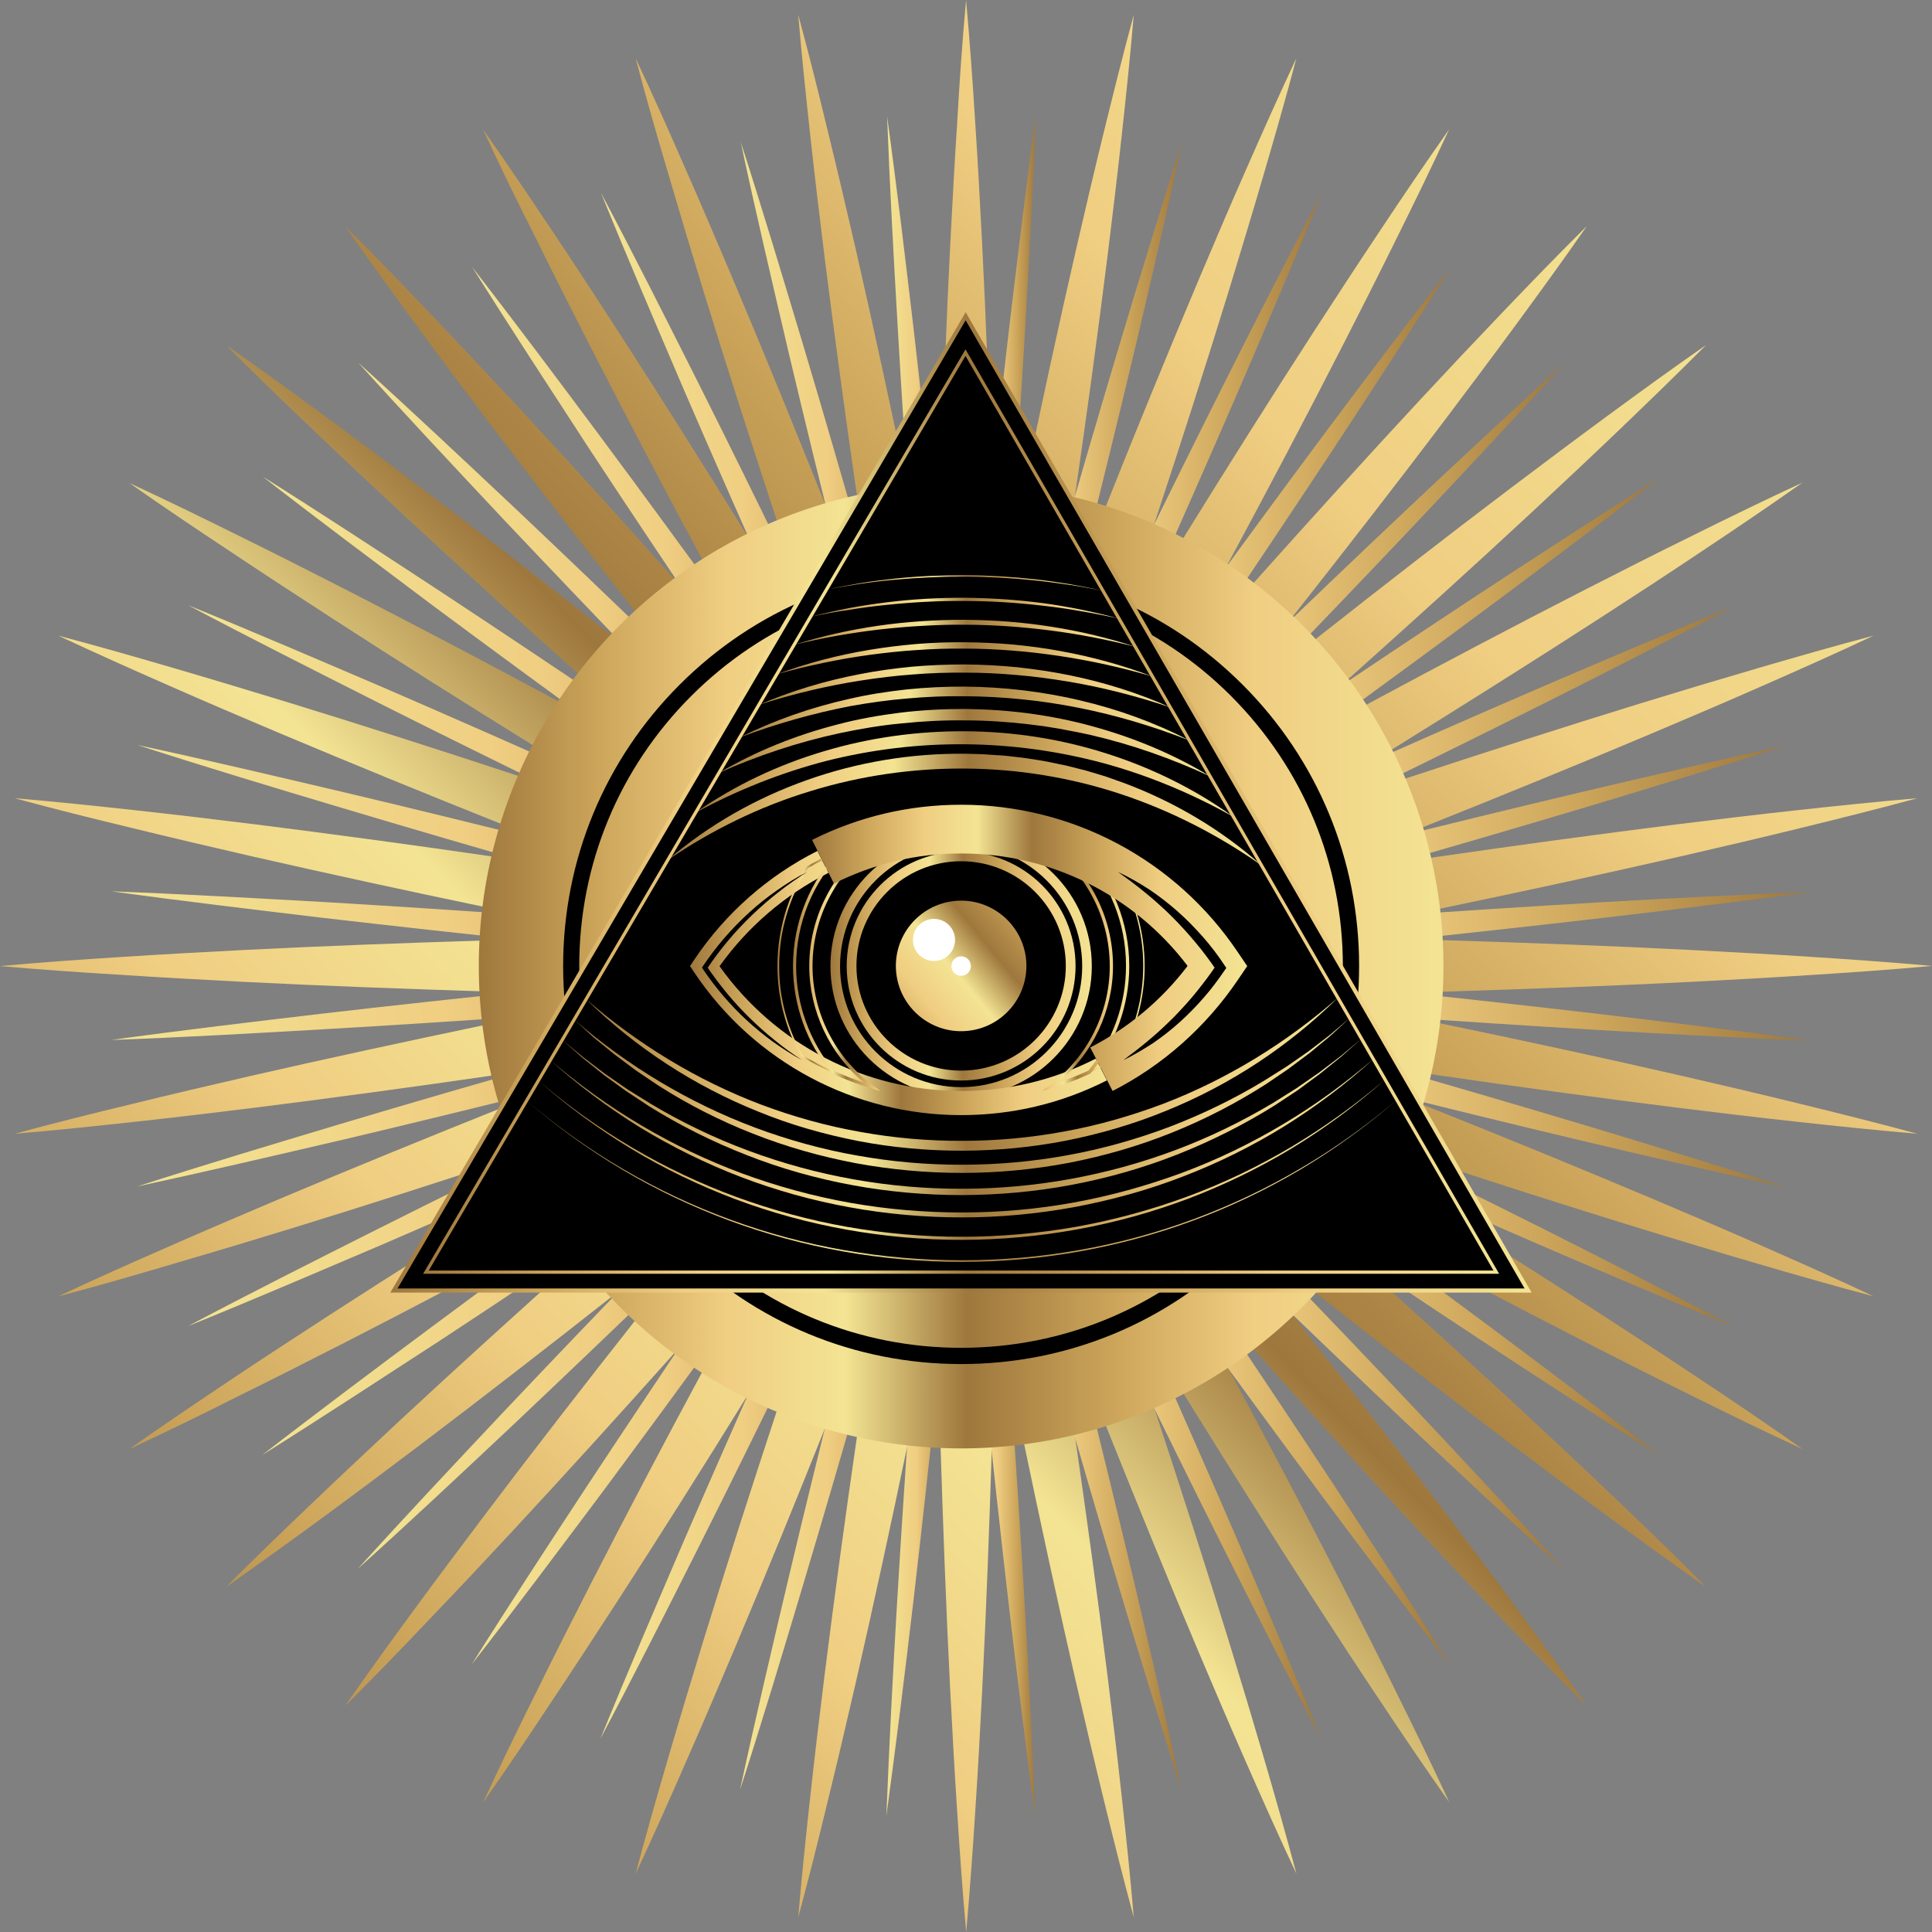 <?xml version="1.0" encoding="utf-8"?>
<!-- Generator: Adobe Illustrator 21.0.0, SVG Export Plug-In . SVG Version: 6.00 Build 0)  -->
<svg version="1.1" id="_x3C_Livello_x3E_" xmlns="http://www.w3.org/2000/svg" xmlns:xlink="http://www.w3.org/1999/xlink" x="0px"
	 y="0px" viewBox="0 0 1367.5 1367.5" style="enable-background:new 0 0 1367.5 1367.5;" xml:space="preserve">
<rect x="0" y="0" width="1367.5" height="1367.5" fill="#808080" stroke="none"/>
<style type="text/css">
	.st0{fill:url(#SVGID_1_);}
	.st1{fill:url(#SVGID_2_);}
	.st2{fill:url(#SVGID_3_);}
	.st3{fill:url(#SVGID_4_);}
	.st4{fill:url(#SVGID_5_);}
	.st5{fill:url(#SVGID_6_);}
	.st6{fill:url(#SVGID_7_);}
	.st7{fill:url(#SVGID_8_);}
	.st8{fill:url(#SVGID_9_);}
	.st9{fill:url(#SVGID_10_);}
	.st10{fill:url(#SVGID_11_);}
	.st11{fill:url(#SVGID_12_);}
	.st12{fill:url(#SVGID_13_);}
	.st13{fill:url(#SVGID_14_);}
	.st14{fill:url(#SVGID_15_);}
	.st15{fill:url(#SVGID_16_);}
	.st16{fill:url(#SVGID_17_);}
	.st17{fill:url(#SVGID_18_);}
	.st18{fill:url(#SVGID_19_);}
	.st19{fill:url(#SVGID_20_);}
	.st20{fill:url(#SVGID_21_);}
	.st21{fill:url(#SVGID_22_);}
	.st22{fill:url(#SVGID_23_);}
	.st23{fill:url(#SVGID_24_);}
	.st24{fill:url(#SVGID_25_);}
	.st25{fill:url(#SVGID_26_);}
	.st26{fill:url(#SVGID_27_);}
	.st27{fill:url(#SVGID_28_);}
	.st28{fill:url(#SVGID_29_);}
	.st29{fill:url(#SVGID_30_);}
	.st30{fill:url(#SVGID_31_);}
	.st31{fill:url(#SVGID_32_);}
	.st32{fill:url(#SVGID_33_);}
	.st33{fill:url(#SVGID_34_);}
	.st34{fill:url(#SVGID_35_);}
	.st35{fill:url(#SVGID_36_);}
	.st36{fill:url(#SVGID_37_);}
	.st37{fill:url(#SVGID_38_);}
	.st38{fill:url(#SVGID_39_);}
	.st39{fill:url(#SVGID_40_);}
	.st40{fill:url(#SVGID_41_);}
	.st41{fill:url(#SVGID_42_);}
	.st42{fill:url(#SVGID_43_);}
	.st43{fill:url(#SVGID_44_);}
	.st44{fill:url(#SVGID_45_);}
	.st45{fill:url(#SVGID_46_);}
	.st46{fill:url(#SVGID_47_);}
	.st47{fill:url(#SVGID_48_);}
	.st48{fill:url(#SVGID_49_);}
	.st49{fill:url(#SVGID_50_);}
	.st50{fill:url(#SVGID_51_);}
	.st51{fill:url(#SVGID_52_);}
	.st52{fill:url(#SVGID_53_);}
	.st53{fill:url(#SVGID_54_);}
	.st54{fill:url(#SVGID_55_);}
	.st55{fill:url(#SVGID_56_);}
	.st56{fill:url(#SVGID_57_);}
	.st57{fill:url(#SVGID_58_);}
	.st58{fill:url(#SVGID_59_);}
	.st59{fill:url(#SVGID_60_);}
	.st60{fill:url(#SVGID_61_);}
	.st61{fill:url(#SVGID_62_);}
	.st62{fill:url(#SVGID_63_);}
	.st63{fill:url(#SVGID_64_);}
	.st64{fill:url(#SVGID_65_);}
	.st65{fill:url(#SVGID_66_);}
	.st66{fill:url(#SVGID_67_);}
	.st67{fill:url(#SVGID_68_);}
	.st68{fill:url(#SVGID_69_);}
	.st69{fill:url(#SVGID_70_);}
	.st70{fill:#FFFFFF;}
	.st71{fill:url(#SVGID_71_);}
</style>
<g>
	<g>
		
			<radialGradient id="SVGID_1_" cx="201.991" cy="91187.617" r="939.572" gradientTransform="matrix(0 0.498 -1.869900e-02 0 2387.966 592.536)" gradientUnits="userSpaceOnUse">
			<stop  offset="0.184" style="stop-color:#FFFFFF"/>
			<stop  offset="0.187" style="stop-color:#FEFCF7"/>
			<stop  offset="0.192" style="stop-color:#FBF4E2"/>
			<stop  offset="0.197" style="stop-color:#F5E6BE"/>
			<stop  offset="0.203" style="stop-color:#EED38E"/>
			<stop  offset="0.21" style="stop-color:#E5BB50"/>
			<stop  offset="0.213" style="stop-color:#E0AE2D"/>
			<stop  offset="0.243" style="stop-color:#DD9B29"/>
			<stop  offset="0.303" style="stop-color:#D46A1F"/>
			<stop  offset="0.304" style="stop-color:#D46A1F"/>
			<stop  offset="0.306" style="stop-color:#D2691F"/>
			<stop  offset="0.376" style="stop-color:#A15118"/>
			<stop  offset="0.447" style="stop-color:#773B11"/>
			<stop  offset="0.523" style="stop-color:#52290C"/>
			<stop  offset="0.601" style="stop-color:#341A08"/>
			<stop  offset="0.684" style="stop-color:#1D0F04"/>
			<stop  offset="0.772" style="stop-color:#0D0602"/>
			<stop  offset="0.871" style="stop-color:#030200"/>
			<stop  offset="1" style="stop-color:#000000"/>
		</radialGradient>
		<path class="st0" d="M685.1,1214.6V171.8c0,0,21,233.4,21,521.4S685.1,1214.6,685.1,1214.6z"/>
		
			<radialGradient id="SVGID_2_" cx="-213.785" cy="63671.902" r="666.425" gradientTransform="matrix(0 0.267 -4.096600e-02 0 3293.898 750.339)" gradientUnits="userSpaceOnUse">
			<stop  offset="0" style="stop-color:#F6FFC3"/>
			<stop  offset="3.580060e-02" style="stop-color:#EEE28F"/>
			<stop  offset="0.136" style="stop-color:#E6B868"/>
			<stop  offset="0.281" style="stop-color:#DB7F33"/>
			<stop  offset="0.351" style="stop-color:#D7691F"/>
			<stop  offset="0.385" style="stop-color:#C05E1C"/>
			<stop  offset="0.467" style="stop-color:#8E4514"/>
			<stop  offset="0.551" style="stop-color:#62300E"/>
			<stop  offset="0.636" style="stop-color:#3F1F09"/>
			<stop  offset="0.721" style="stop-color:#231105"/>
			<stop  offset="0.806" style="stop-color:#100802"/>
			<stop  offset="0.893" style="stop-color:#040201"/>
			<stop  offset="0.982" style="stop-color:#000000"/>
		</radialGradient>
		<path class="st1" d="M685.1,973V413.4c0,0,33.2,125.3,33.2,279.8C718.3,847.7,685.1,973,685.1,973z"/>
		
			<radialGradient id="SVGID_3_" cx="5.665891e-02" cy="63660.496" r="666.425" gradientTransform="matrix(0 0.351 -5.574000e-02 0 4234.098 693.159)" gradientUnits="userSpaceOnUse">
			<stop  offset="0" style="stop-color:#F6FFC3"/>
			<stop  offset="8.885810e-02" style="stop-color:#DFA937"/>
			<stop  offset="0.129" style="stop-color:#CF8E2C"/>
			<stop  offset="0.167" style="stop-color:#C57D25"/>
			<stop  offset="0.194" style="stop-color:#C17722"/>
			<stop  offset="0.284" style="stop-color:#995F1B"/>
			<stop  offset="0.405" style="stop-color:#6B4213"/>
			<stop  offset="0.526" style="stop-color:#442A0C"/>
			<stop  offset="0.645" style="stop-color:#271807"/>
			<stop  offset="0.762" style="stop-color:#110B03"/>
			<stop  offset="0.875" style="stop-color:#040301"/>
			<stop  offset="0.982" style="stop-color:#000000"/>
		</radialGradient>
		<path class="st2" d="M685.1,1060.5V325.9c0,0,45.2,164.5,45.2,367.3S685.1,1060.5,685.1,1060.5z"/>
		
			<radialGradient id="SVGID_4_" cx="5.665891e-02" cy="75374.602" r="826.191" gradientTransform="matrix(0 0.351 -4.786200e-02 0 4293.241 693.159)" gradientUnits="userSpaceOnUse">
			<stop  offset="0" style="stop-color:#F6FFC3"/>
			<stop  offset="0.129" style="stop-color:#C17722"/>
			<stop  offset="0.194" style="stop-color:#AC6A1E"/>
			<stop  offset="0.401" style="stop-color:#6F4514"/>
			<stop  offset="0.59" style="stop-color:#3F270B"/>
			<stop  offset="0.756" style="stop-color:#1D1205"/>
			<stop  offset="0.892" style="stop-color:#080501"/>
			<stop  offset="0.982" style="stop-color:#000000"/>
		</radialGradient>
		<path class="st3" d="M685.1,1060.5V325.9c0,0,45.2,164.5,45.2,367.3S685.1,1060.5,685.1,1060.5z"/>
	</g>
	<g>
		
			<radialGradient id="SVGID_5_" cx="1164.97" cy="92285.391" r="939.572" gradientTransform="matrix(0 -0.498 1.869900e-02 0 -1038.282 1273.633)" gradientUnits="userSpaceOnUse">
			<stop  offset="0.184" style="stop-color:#FFFFFF"/>
			<stop  offset="0.187" style="stop-color:#FEFCF7"/>
			<stop  offset="0.192" style="stop-color:#FBF4E2"/>
			<stop  offset="0.197" style="stop-color:#F5E6BE"/>
			<stop  offset="0.203" style="stop-color:#EED38E"/>
			<stop  offset="0.21" style="stop-color:#E5BB50"/>
			<stop  offset="0.213" style="stop-color:#E0AE2D"/>
			<stop  offset="0.243" style="stop-color:#DD9B29"/>
			<stop  offset="0.303" style="stop-color:#D46A1F"/>
			<stop  offset="0.304" style="stop-color:#D46A1F"/>
			<stop  offset="0.306" style="stop-color:#D2691F"/>
			<stop  offset="0.376" style="stop-color:#A15118"/>
			<stop  offset="0.447" style="stop-color:#773B11"/>
			<stop  offset="0.523" style="stop-color:#52290C"/>
			<stop  offset="0.601" style="stop-color:#341A08"/>
			<stop  offset="0.684" style="stop-color:#1D0F04"/>
			<stop  offset="0.772" style="stop-color:#0D0602"/>
			<stop  offset="0.871" style="stop-color:#030200"/>
			<stop  offset="1" style="stop-color:#000000"/>
		</radialGradient>
		<path class="st4" d="M685.1,171.8v1042.8c0,0-21-233.4-21-521.4S685.1,171.8,685.1,171.8z"/>
		
			<radialGradient id="SVGID_6_" cx="1580.751" cy="64172.984" r="666.425" gradientTransform="matrix(0 -0.267 4.096600e-02 0 -1944.214 1115.829)" gradientUnits="userSpaceOnUse">
			<stop  offset="0" style="stop-color:#F6FFC3"/>
			<stop  offset="3.580060e-02" style="stop-color:#EEE28F"/>
			<stop  offset="0.136" style="stop-color:#E6B868"/>
			<stop  offset="0.281" style="stop-color:#DB7F33"/>
			<stop  offset="0.351" style="stop-color:#D7691F"/>
			<stop  offset="0.385" style="stop-color:#C05E1C"/>
			<stop  offset="0.467" style="stop-color:#8E4514"/>
			<stop  offset="0.551" style="stop-color:#62300E"/>
			<stop  offset="0.636" style="stop-color:#3F1F09"/>
			<stop  offset="0.721" style="stop-color:#231105"/>
			<stop  offset="0.806" style="stop-color:#100802"/>
			<stop  offset="0.893" style="stop-color:#040201"/>
			<stop  offset="0.982" style="stop-color:#000000"/>
		</radialGradient>
		<path class="st5" d="M685.1,413.4V973c0,0-33.2-125.3-33.2-279.8C651.9,538.7,685.1,413.4,685.1,413.4z"/>
		
			<radialGradient id="SVGID_7_" cx="1366.92" cy="64028.766" r="666.425" gradientTransform="matrix(0 -0.351 5.574000e-02 0 -2884.414 1173.009)" gradientUnits="userSpaceOnUse">
			<stop  offset="0" style="stop-color:#F6FFC3"/>
			<stop  offset="8.885810e-02" style="stop-color:#DFA937"/>
			<stop  offset="0.129" style="stop-color:#CF8E2C"/>
			<stop  offset="0.167" style="stop-color:#C57D25"/>
			<stop  offset="0.194" style="stop-color:#C17722"/>
			<stop  offset="0.284" style="stop-color:#995F1B"/>
			<stop  offset="0.405" style="stop-color:#6B4213"/>
			<stop  offset="0.526" style="stop-color:#442A0C"/>
			<stop  offset="0.645" style="stop-color:#271807"/>
			<stop  offset="0.762" style="stop-color:#110B03"/>
			<stop  offset="0.875" style="stop-color:#040301"/>
			<stop  offset="0.982" style="stop-color:#000000"/>
		</radialGradient>
		<path class="st6" d="M685.1,325.9v734.7c0,0-45.2-164.5-45.2-367.3S685.1,325.9,685.1,325.9z"/>
		
			<radialGradient id="SVGID_8_" cx="1366.92" cy="75803.484" r="826.191" gradientTransform="matrix(0 -0.351 4.786200e-02 0 -2943.557 1173.009)" gradientUnits="userSpaceOnUse">
			<stop  offset="0" style="stop-color:#F6FFC3"/>
			<stop  offset="0.129" style="stop-color:#C17722"/>
			<stop  offset="0.194" style="stop-color:#AC6A1E"/>
			<stop  offset="0.401" style="stop-color:#6F4514"/>
			<stop  offset="0.59" style="stop-color:#3F270B"/>
			<stop  offset="0.756" style="stop-color:#1D1205"/>
			<stop  offset="0.892" style="stop-color:#080501"/>
			<stop  offset="0.982" style="stop-color:#000000"/>
		</radialGradient>
		<path class="st7" d="M685.1,325.9v734.7c0,0-45.2-164.5-45.2-367.3S685.1,325.9,685.1,325.9z"/>
	</g>
</g>
<g>
	<g>
		<linearGradient id="SVGID_9_" gradientUnits="userSpaceOnUse" x1="104.77" y1="1241.685" x2="1204.45" y2="181.994">
			<stop  offset="0" style="stop-color:#9E773D"/>
			<stop  offset="0.126" style="stop-color:#CDA65B"/>
			<stop  offset="0.259" style="stop-color:#F0CE82"/>
			<stop  offset="0.38" style="stop-color:#F3E493"/>
			<stop  offset="0.506" style="stop-color:#9E773D"/>
			<stop  offset="0.662" style="stop-color:#CDA65B"/>
			<stop  offset="0.804" style="stop-color:#F0CE82"/>
			<stop  offset="1" style="stop-color:#F3E493"/>
		</linearGradient>
		<path class="st8" d="M683.8,0c2.6,28.5,4.6,57,6.4,85.5c1.9,28.5,3.4,57,4.9,85.5c2.9,57,5,114,6.8,170.9c3.4,114,5,227.9,5,341.9
			c0,114-1.5,227.9-4.9,341.9c-1.8,57-3.9,114-6.8,170.9c-1.5,28.5-3,57-4.9,85.5c-1.8,28.5-3.9,57-6.4,85.5
			c-2.6-28.5-4.6-57-6.4-85.5c-1.9-28.5-3.4-57-4.9-85.5c-2.9-57-5-114-6.8-170.9c-3.4-114-5-227.9-4.9-341.9
			c0-114,1.6-227.9,5-341.9c1.8-57,3.9-114,6.8-170.9c1.5-28.5,3-57,4.9-85.5C679.2,57,681.2,28.5,683.8,0z"/>
		<linearGradient id="SVGID_10_" gradientUnits="userSpaceOnUse" x1="104.77" y1="1241.686" x2="1204.322" y2="182.116">
			<stop  offset="0" style="stop-color:#9E773D"/>
			<stop  offset="0.126" style="stop-color:#CDA65B"/>
			<stop  offset="0.259" style="stop-color:#F0CE82"/>
			<stop  offset="0.38" style="stop-color:#F3E493"/>
			<stop  offset="0.506" style="stop-color:#9E773D"/>
			<stop  offset="0.662" style="stop-color:#CDA65B"/>
			<stop  offset="0.804" style="stop-color:#F0CE82"/>
			<stop  offset="1" style="stop-color:#F3E493"/>
		</linearGradient>
		<path class="st9" d="M565,10.4c7.5,27.6,14.4,55.3,21.1,83.1c6.8,27.7,13.3,55.5,19.7,83.3c12.7,55.6,24.7,111.4,36.4,167.2
			c23.1,111.6,44.5,223.6,64.3,335.8c19.8,112.2,38.1,224.7,54.5,337.5c8.2,56.4,15.9,112.9,23,169.5c3.5,28.3,6.9,56.6,10,85
			c3.1,28.4,6.1,56.8,8.5,85.3c-7.5-27.6-14.4-55.3-21.2-83.1c-6.8-27.7-13.3-55.5-19.7-83.3c-12.7-55.6-24.8-111.4-36.4-167.2
			C702.1,911.9,680.8,800,661,687.8c-19.8-112.2-38-224.7-54.5-337.5c-8.2-56.4-15.9-112.9-23-169.5c-3.5-28.3-6.9-56.6-10-85
			C570.4,67.3,567.4,38.9,565,10.4z"/>
		<linearGradient id="SVGID_11_" gradientUnits="userSpaceOnUse" x1="104.77" y1="1241.685" x2="1204.453" y2="181.99">
			<stop  offset="0" style="stop-color:#9E773D"/>
			<stop  offset="0.126" style="stop-color:#CDA65B"/>
			<stop  offset="0.259" style="stop-color:#F0CE82"/>
			<stop  offset="0.38" style="stop-color:#F3E493"/>
			<stop  offset="0.506" style="stop-color:#9E773D"/>
			<stop  offset="0.662" style="stop-color:#CDA65B"/>
			<stop  offset="0.804" style="stop-color:#F0CE82"/>
			<stop  offset="1" style="stop-color:#F3E493"/>
		</linearGradient>
		<path class="st10" d="M449.9,41.2c12.2,25.9,23.8,52,35.2,78.1c11.5,26.1,22.7,52.4,33.8,78.6c22.2,52.6,43.7,105.4,64.9,158.3
			c42.1,105.9,82.6,212.5,121.6,319.6c39,107.1,76.5,214.7,112.3,322.9c17.8,54.1,35.3,108.4,52.1,163c8.4,27.3,16.6,54.6,24.6,82
			c8,27.4,15.9,54.9,23.2,82.5c-12.2-25.9-23.8-52-35.3-78.1c-11.5-26.1-22.7-52.4-33.8-78.6c-22.2-52.6-43.7-105.4-64.9-158.3
			C741.5,905.3,701,798.7,662.1,691.6c-39-107.1-76.4-214.7-112.2-323c-17.8-54.1-35.3-108.4-52.1-163c-8.4-27.3-16.6-54.6-24.6-82
			C465.1,96.3,457.2,68.9,449.9,41.2z"/>
		<linearGradient id="SVGID_12_" gradientUnits="userSpaceOnUse" x1="104.77" y1="1241.685" x2="1204.455" y2="181.989">
			<stop  offset="0" style="stop-color:#9E773D"/>
			<stop  offset="0.126" style="stop-color:#CDA65B"/>
			<stop  offset="0.259" style="stop-color:#F0CE82"/>
			<stop  offset="0.38" style="stop-color:#F3E493"/>
			<stop  offset="0.506" style="stop-color:#9E773D"/>
			<stop  offset="0.662" style="stop-color:#CDA65B"/>
			<stop  offset="0.804" style="stop-color:#F0CE82"/>
			<stop  offset="1" style="stop-color:#F3E493"/>
		</linearGradient>
		<path class="st11" d="M341.9,91.6c16.5,23.4,32.4,47.1,48.3,70.8c15.9,23.7,31.4,47.6,47,71.6c31,47.9,61.3,96.2,91.4,144.6
			c59.9,97,118.3,194.9,175.3,293.6c57,98.7,112.6,198.2,166.7,298.5c27,50.2,53.6,100.6,79.6,151.4c13,25.4,25.9,50.9,38.5,76.5
			c12.7,25.6,25.2,51.3,37.2,77.2c-16.5-23.4-32.5-47-48.3-70.8c-15.9-23.7-31.5-47.6-47-71.6c-31-47.9-61.3-96.2-91.4-144.6
			c-59.9-97-118.3-194.9-175.2-293.6c-57-98.7-112.6-198.2-166.6-298.6c-27-50.2-53.6-100.7-79.6-151.4
			c-13-25.4-25.9-50.9-38.5-76.5C366.4,143.2,353.9,117.6,341.9,91.6z"/>
		<linearGradient id="SVGID_13_" gradientUnits="userSpaceOnUse" x1="104.769" y1="1241.686" x2="1204.456" y2="181.987">
			<stop  offset="0" style="stop-color:#9E773D"/>
			<stop  offset="0.126" style="stop-color:#CDA65B"/>
			<stop  offset="0.259" style="stop-color:#F0CE82"/>
			<stop  offset="0.38" style="stop-color:#F3E493"/>
			<stop  offset="0.506" style="stop-color:#9E773D"/>
			<stop  offset="0.662" style="stop-color:#CDA65B"/>
			<stop  offset="0.804" style="stop-color:#F0CE82"/>
			<stop  offset="1" style="stop-color:#F3E493"/>
		</linearGradient>
		<path class="st12" d="M244.2,160c20.3,20.2,40.1,40.7,59.8,61.4c19.7,20.6,39.2,41.5,58.7,62.3c38.8,41.8,77.1,84.1,115.1,126.6
			c75.8,85.1,150.3,171.4,223.6,258.7c73.3,87.3,145.3,175.6,216,265.1c35.3,44.8,70.3,89.8,104.7,135.3
			c17.2,22.8,34.3,45.6,51.2,68.6c16.9,23,33.7,46.1,50,69.6c-20.3-20.2-40.1-40.7-59.9-61.3c-19.7-20.6-39.2-41.4-58.7-62.3
			c-38.8-41.8-77.1-84.1-115.1-126.6c-75.8-85.1-150.3-171.4-223.5-258.7c-73.2-87.3-145.3-175.6-215.9-265.1
			c-35.3-44.8-70.2-89.8-104.7-135.3c-17.2-22.8-34.3-45.6-51.2-68.6C277.4,206.6,260.6,183.4,244.2,160z"/>
		<linearGradient id="SVGID_14_" gradientUnits="userSpaceOnUse" x1="104.772" y1="1241.683" x2="1204.455" y2="181.988">
			<stop  offset="0" style="stop-color:#9E773D"/>
			<stop  offset="0.126" style="stop-color:#CDA65B"/>
			<stop  offset="0.259" style="stop-color:#F0CE82"/>
			<stop  offset="0.38" style="stop-color:#F3E493"/>
			<stop  offset="0.506" style="stop-color:#9E773D"/>
			<stop  offset="0.662" style="stop-color:#CDA65B"/>
			<stop  offset="0.804" style="stop-color:#F0CE82"/>
			<stop  offset="1" style="stop-color:#F3E493"/>
		</linearGradient>
		<path class="st13" d="M160,244.2c23.5,16.4,46.6,33.1,69.6,50c23,16.9,45.8,34,68.6,51.2c45.5,34.4,90.5,69.4,135.3,104.7
			c89.5,70.7,177.8,142.7,265.1,215.9c87.3,73.2,173.6,147.7,258.7,223.5c42.5,38,84.8,76.3,126.6,115.1
			c20.9,19.4,41.7,39,62.3,58.7c20.6,19.7,41.2,39.6,61.3,59.9c-23.5-16.3-46.6-33.1-69.6-50c-23-16.9-45.8-34-68.6-51.2
			c-45.5-34.4-90.5-69.4-135.3-104.7c-89.5-70.7-177.8-142.7-265.1-216c-87.3-73.3-173.6-147.7-258.7-223.6
			c-42.5-38-84.8-76.3-126.6-115.1c-20.9-19.4-41.7-38.9-62.3-58.7C200.7,284.4,180.1,264.5,160,244.2z"/>
		<linearGradient id="SVGID_15_" gradientUnits="userSpaceOnUse" x1="104.771" y1="1241.684" x2="1204.452" y2="181.992">
			<stop  offset="0" style="stop-color:#9E773D"/>
			<stop  offset="0.126" style="stop-color:#CDA65B"/>
			<stop  offset="0.259" style="stop-color:#F0CE82"/>
			<stop  offset="0.38" style="stop-color:#F3E493"/>
			<stop  offset="0.506" style="stop-color:#9E773D"/>
			<stop  offset="0.662" style="stop-color:#CDA65B"/>
			<stop  offset="0.804" style="stop-color:#F0CE82"/>
			<stop  offset="1" style="stop-color:#F3E493"/>
		</linearGradient>
		<path class="st14" d="M91.6,341.9c26,12,51.6,24.5,77.2,37.2c25.6,12.6,51.1,25.5,76.5,38.5c50.8,26,101.2,52.6,151.4,79.6
			c100.4,54.1,199.9,109.6,298.6,166.6C794,720.7,891.9,779.1,988.9,839c48.5,30,96.7,60.4,144.6,91.4c23.9,15.5,47.8,31.1,71.6,47
			c23.8,15.8,47.4,31.8,70.8,48.3c-26-12-51.6-24.5-77.2-37.2c-25.6-12.6-51.1-25.5-76.5-38.5c-50.8-26-101.2-52.6-151.4-79.6
			c-100.4-54.1-199.9-109.7-298.5-166.7c-98.7-57-196.6-115.4-293.6-175.3c-48.5-30-96.7-60.4-144.6-91.4
			c-23.9-15.5-47.8-31.1-71.6-47C138.7,374.3,115,358.3,91.6,341.9z"/>
		<linearGradient id="SVGID_16_" gradientUnits="userSpaceOnUse" x1="104.77" y1="1241.685" x2="1204.452" y2="181.991">
			<stop  offset="0" style="stop-color:#9E773D"/>
			<stop  offset="0.126" style="stop-color:#CDA65B"/>
			<stop  offset="0.259" style="stop-color:#F0CE82"/>
			<stop  offset="0.38" style="stop-color:#F3E493"/>
			<stop  offset="0.506" style="stop-color:#9E773D"/>
			<stop  offset="0.662" style="stop-color:#CDA65B"/>
			<stop  offset="0.804" style="stop-color:#F0CE82"/>
			<stop  offset="1" style="stop-color:#F3E493"/>
		</linearGradient>
		<path class="st15" d="M41.2,449.9c27.6,7.3,55.1,15.2,82.5,23.2c27.4,8,54.7,16.3,82,24.6c54.5,16.8,108.8,34.2,163,52.1
			c108.2,35.8,215.9,73.3,323,112.2c107.1,38.9,213.6,79.4,319.6,121.6c52.9,21.1,105.7,42.7,158.3,64.9
			c26.3,11.1,52.5,22.3,78.6,33.8c26.1,11.5,52.2,23.1,78.1,35.3c-27.7-7.3-55.1-15.2-82.5-23.2c-27.4-8-54.7-16.3-82-24.6
			c-54.5-16.8-108.8-34.2-163-52.1c-108.2-35.8-215.9-73.3-322.9-112.3c-107.1-39-213.6-79.5-319.6-121.6
			C303.4,562.7,250.6,541.1,198,519c-26.3-11.1-52.5-22.3-78.6-33.8C93.2,473.7,67.1,462,41.2,449.9z"/>
		<linearGradient id="SVGID_17_" gradientUnits="userSpaceOnUse" x1="104.77" y1="1241.685" x2="1204.451" y2="181.992">
			<stop  offset="0" style="stop-color:#9E773D"/>
			<stop  offset="0.126" style="stop-color:#CDA65B"/>
			<stop  offset="0.259" style="stop-color:#F0CE82"/>
			<stop  offset="0.38" style="stop-color:#F3E493"/>
			<stop  offset="0.506" style="stop-color:#9E773D"/>
			<stop  offset="0.662" style="stop-color:#CDA65B"/>
			<stop  offset="0.804" style="stop-color:#F0CE82"/>
			<stop  offset="1" style="stop-color:#F3E493"/>
		</linearGradient>
		<path class="st16" d="M10.4,565c28.5,2.4,56.9,5.4,85.3,8.5c28.4,3.1,56.7,6.5,85,10c56.6,7.1,113.1,14.8,169.5,23
			C463,623.1,575.5,641.3,687.8,661c112.2,19.8,224.2,41.1,335.8,64.2c55.8,11.6,111.5,23.6,167.2,36.4
			c27.8,6.4,55.6,12.9,83.3,19.7c27.7,6.8,55.4,13.7,83.1,21.2c-28.5-2.4-56.9-5.4-85.3-8.5c-28.4-3.1-56.7-6.5-85-10
			c-56.6-7.1-113.1-14.8-169.5-23c-112.8-16.5-225.3-34.7-337.5-54.5c-112.2-19.8-224.2-41.2-335.8-64.3
			c-55.8-11.6-111.5-23.7-167.2-36.4c-27.8-6.4-55.6-12.9-83.3-19.7C65.7,579.4,38,572.5,10.4,565z"/>
		<linearGradient id="SVGID_18_" gradientUnits="userSpaceOnUse" x1="104.77" y1="1241.685" x2="1204.452" y2="181.991">
			<stop  offset="0" style="stop-color:#9E773D"/>
			<stop  offset="0.126" style="stop-color:#CDA65B"/>
			<stop  offset="0.259" style="stop-color:#F0CE82"/>
			<stop  offset="0.38" style="stop-color:#F3E493"/>
			<stop  offset="0.506" style="stop-color:#9E773D"/>
			<stop  offset="0.662" style="stop-color:#CDA65B"/>
			<stop  offset="0.804" style="stop-color:#F0CE82"/>
			<stop  offset="1" style="stop-color:#F3E493"/>
		</linearGradient>
		<path class="st17" d="M0,683.8c28.5-2.6,57-4.6,85.5-6.4c28.5-1.9,57-3.4,85.5-4.9c57-2.9,114-5,170.9-6.8
			c114-3.4,227.9-5,341.9-5c114,0,227.9,1.5,341.9,4.9c57,1.8,114,3.9,170.9,6.8c28.5,1.5,57,3,85.5,4.9c28.5,1.8,57,3.9,85.5,6.4
			c-28.5,2.6-57,4.6-85.5,6.4c-28.5,1.9-57,3.4-85.5,4.9c-57,2.9-114,5-170.9,6.8c-114,3.4-227.9,5-341.9,4.9
			c-114,0-227.9-1.6-341.9-5c-57-1.8-114-3.9-170.9-6.8c-28.5-1.5-57-3-85.5-4.9C57,688.3,28.5,686.3,0,683.8z"/>
		<linearGradient id="SVGID_19_" gradientUnits="userSpaceOnUse" x1="104.77" y1="1241.685" x2="1204.448" y2="181.995">
			<stop  offset="0" style="stop-color:#9E773D"/>
			<stop  offset="0.126" style="stop-color:#CDA65B"/>
			<stop  offset="0.259" style="stop-color:#F0CE82"/>
			<stop  offset="0.38" style="stop-color:#F3E493"/>
			<stop  offset="0.506" style="stop-color:#9E773D"/>
			<stop  offset="0.662" style="stop-color:#CDA65B"/>
			<stop  offset="0.804" style="stop-color:#F0CE82"/>
			<stop  offset="1" style="stop-color:#F3E493"/>
		</linearGradient>
		<path class="st18" d="M10.4,802.5c27.6-7.5,55.3-14.4,83.1-21.1c27.7-6.8,55.5-13.3,83.3-19.7c55.6-12.7,111.4-24.7,167.2-36.4
			c111.6-23.1,223.6-44.5,335.8-64.3c112.2-19.8,224.7-38.1,337.5-54.5c56.4-8.2,112.9-15.9,169.5-23c28.3-3.5,56.6-6.9,85-10
			c28.4-3.1,56.8-6.1,85.3-8.5c-27.6,7.5-55.3,14.4-83.1,21.2c-27.7,6.8-55.5,13.3-83.3,19.7c-55.6,12.7-111.4,24.8-167.2,36.4
			c-111.6,23.1-223.6,44.5-335.8,64.2c-112.2,19.8-224.7,38-337.5,54.5c-56.4,8.2-112.9,15.9-169.5,23c-28.3,3.5-56.6,6.9-85,10
			C67.3,797.1,38.9,800.1,10.4,802.5z"/>
		<linearGradient id="SVGID_20_" gradientUnits="userSpaceOnUse" x1="104.77" y1="1241.685" x2="1204.451" y2="181.993">
			<stop  offset="0" style="stop-color:#9E773D"/>
			<stop  offset="0.126" style="stop-color:#CDA65B"/>
			<stop  offset="0.259" style="stop-color:#F0CE82"/>
			<stop  offset="0.38" style="stop-color:#F3E493"/>
			<stop  offset="0.506" style="stop-color:#9E773D"/>
			<stop  offset="0.662" style="stop-color:#CDA65B"/>
			<stop  offset="0.804" style="stop-color:#F0CE82"/>
			<stop  offset="1" style="stop-color:#F3E493"/>
		</linearGradient>
		<path class="st19" d="M41.2,917.6c25.9-12.2,52-23.8,78.1-35.2c26.1-11.5,52.4-22.7,78.6-33.8c52.6-22.2,105.4-43.7,158.3-64.9
			c105.9-42.1,212.5-82.6,319.6-121.6c107.1-39,214.7-76.5,322.9-112.3c54.1-17.8,108.4-35.3,163-52.1c27.3-8.4,54.6-16.6,82-24.6
			c27.4-8,54.9-15.9,82.5-23.2c-25.9,12.2-52,23.8-78.1,35.3c-26.1,11.5-52.4,22.7-78.6,33.8c-52.6,22.2-105.4,43.7-158.3,64.9
			C905.3,626,798.7,666.5,691.6,705.4c-107.1,39-214.7,76.4-323,112.2c-54.1,17.8-108.4,35.3-163,52.1c-27.3,8.4-54.6,16.6-82,24.6
			C96.3,902.4,68.9,910.3,41.2,917.6z"/>
		<linearGradient id="SVGID_21_" gradientUnits="userSpaceOnUse" x1="104.77" y1="1241.685" x2="1204.454" y2="181.989">
			<stop  offset="0" style="stop-color:#9E773D"/>
			<stop  offset="0.126" style="stop-color:#CDA65B"/>
			<stop  offset="0.259" style="stop-color:#F0CE82"/>
			<stop  offset="0.38" style="stop-color:#F3E493"/>
			<stop  offset="0.506" style="stop-color:#9E773D"/>
			<stop  offset="0.662" style="stop-color:#CDA65B"/>
			<stop  offset="0.804" style="stop-color:#F0CE82"/>
			<stop  offset="1" style="stop-color:#F3E493"/>
		</linearGradient>
		<path class="st20" d="M91.6,1025.6c23.4-16.5,47.1-32.4,70.8-48.3c23.7-15.9,47.6-31.4,71.6-47c47.9-31,96.2-61.3,144.6-91.4
			c97-59.9,194.9-118.3,293.6-175.3c98.7-57,198.2-112.6,298.5-166.7c50.2-27,100.6-53.6,151.4-79.6c25.4-13,50.9-25.9,76.5-38.5
			c25.6-12.7,51.3-25.2,77.2-37.2c-23.4,16.5-47,32.5-70.8,48.3c-23.7,15.9-47.6,31.5-71.6,47c-47.9,31-96.2,61.3-144.6,91.4
			c-97,59.9-194.9,118.3-293.6,175.2c-98.7,57-198.2,112.6-298.6,166.6c-50.2,27-100.7,53.6-151.4,79.6
			c-25.4,13-50.9,25.9-76.5,38.5C143.2,1001.1,117.6,1013.6,91.6,1025.6z"/>
		<linearGradient id="SVGID_22_" gradientUnits="userSpaceOnUse" x1="104.78" y1="1241.695" x2="1204.463" y2="182">
			<stop  offset="0" style="stop-color:#9E773D"/>
			<stop  offset="0.126" style="stop-color:#CDA65B"/>
			<stop  offset="0.259" style="stop-color:#F0CE82"/>
			<stop  offset="0.38" style="stop-color:#F3E493"/>
			<stop  offset="0.506" style="stop-color:#9E773D"/>
			<stop  offset="0.662" style="stop-color:#CDA65B"/>
			<stop  offset="0.804" style="stop-color:#F0CE82"/>
			<stop  offset="1" style="stop-color:#F3E493"/>
		</linearGradient>
		<path class="st21" d="M160,1123.3c20.2-20.3,40.7-40.1,61.4-59.8c20.6-19.7,41.5-39.2,62.3-58.7c41.8-38.8,84.1-77.1,126.6-115.1
			c85.1-75.8,171.4-150.3,258.7-223.6c87.3-73.3,175.6-145.3,265.1-216c44.8-35.3,89.8-70.3,135.3-104.7
			c22.8-17.2,45.6-34.3,68.6-51.2c23-16.9,46.1-33.7,69.6-50c-20.2,20.3-40.7,40.1-61.3,59.9c-20.6,19.7-41.4,39.2-62.3,58.7
			c-41.8,38.8-84.1,77.1-126.6,115.1c-85.1,75.8-171.4,150.3-258.7,223.5c-87.3,73.2-175.6,145.3-265.1,215.9
			c-44.8,35.3-89.8,70.2-135.3,104.7c-22.8,17.2-45.6,34.3-68.6,51.2C206.6,1090.1,183.4,1106.9,160,1123.3z"/>
		<linearGradient id="SVGID_23_" gradientUnits="userSpaceOnUse" x1="104.77" y1="1241.685" x2="1204.45" y2="181.993">
			<stop  offset="0" style="stop-color:#9E773D"/>
			<stop  offset="0.126" style="stop-color:#CDA65B"/>
			<stop  offset="0.259" style="stop-color:#F0CE82"/>
			<stop  offset="0.38" style="stop-color:#F3E493"/>
			<stop  offset="0.506" style="stop-color:#9E773D"/>
			<stop  offset="0.662" style="stop-color:#CDA65B"/>
			<stop  offset="0.804" style="stop-color:#F0CE82"/>
			<stop  offset="1" style="stop-color:#F3E493"/>
		</linearGradient>
		<path class="st22" d="M244.2,1207.5c16.4-23.5,33.1-46.6,50-69.6c16.9-23,34-45.8,51.2-68.6c34.4-45.5,69.4-90.5,104.7-135.3
			c70.7-89.5,142.7-177.8,215.9-265.1c73.2-87.3,147.7-173.6,223.5-258.7c38-42.5,76.3-84.8,115.1-126.6
			c19.4-20.9,39-41.7,58.7-62.3c19.7-20.6,39.6-41.2,59.9-61.3c-16.3,23.5-33.1,46.6-50,69.6c-16.9,23-34,45.8-51.2,68.6
			c-34.4,45.5-69.4,90.5-104.7,135.3c-70.7,89.5-142.7,177.8-216,265.1c-73.3,87.3-147.7,173.6-223.6,258.7
			c-38,42.5-76.3,84.8-115.1,126.6c-19.4,20.9-38.9,41.7-58.7,62.3C284.4,1166.8,264.5,1187.4,244.2,1207.5z"/>
		<linearGradient id="SVGID_24_" gradientUnits="userSpaceOnUse" x1="104.77" y1="1241.685" x2="1204.448" y2="181.995">
			<stop  offset="0" style="stop-color:#9E773D"/>
			<stop  offset="0.126" style="stop-color:#CDA65B"/>
			<stop  offset="0.259" style="stop-color:#F0CE82"/>
			<stop  offset="0.38" style="stop-color:#F3E493"/>
			<stop  offset="0.506" style="stop-color:#9E773D"/>
			<stop  offset="0.662" style="stop-color:#CDA65B"/>
			<stop  offset="0.804" style="stop-color:#F0CE82"/>
			<stop  offset="1" style="stop-color:#F3E493"/>
		</linearGradient>
		<path class="st23" d="M341.9,1275.9c12-26,24.5-51.6,37.2-77.2c12.6-25.6,25.5-51.1,38.5-76.5c26-50.8,52.6-101.2,79.6-151.4
			c54.1-100.4,109.6-199.9,166.6-298.6c56.9-98.7,115.3-196.6,175.2-293.6c30-48.5,60.4-96.7,91.4-144.6
			c15.5-23.9,31.1-47.8,47-71.6c15.8-23.8,31.8-47.4,48.3-70.8c-12,26-24.5,51.6-37.2,77.2c-12.6,25.6-25.5,51.1-38.5,76.5
			c-26,50.8-52.6,101.2-79.6,151.4c-54.1,100.4-109.7,199.9-166.7,298.5c-57,98.7-115.4,196.6-175.3,293.6
			c-30,48.5-60.4,96.7-91.4,144.6c-15.5,23.9-31.1,47.8-47,71.6C374.3,1228.8,358.3,1252.5,341.9,1275.9z"/>
		<linearGradient id="SVGID_25_" gradientUnits="userSpaceOnUse" x1="104.77" y1="1241.685" x2="1204.453" y2="181.99">
			<stop  offset="0" style="stop-color:#9E773D"/>
			<stop  offset="0.126" style="stop-color:#CDA65B"/>
			<stop  offset="0.259" style="stop-color:#F0CE82"/>
			<stop  offset="0.38" style="stop-color:#F3E493"/>
			<stop  offset="0.506" style="stop-color:#9E773D"/>
			<stop  offset="0.662" style="stop-color:#CDA65B"/>
			<stop  offset="0.804" style="stop-color:#F0CE82"/>
			<stop  offset="1" style="stop-color:#F3E493"/>
		</linearGradient>
		<path class="st24" d="M449.9,1326.3c7.3-27.6,15.2-55.1,23.2-82.5c8-27.4,16.3-54.7,24.6-82c16.8-54.5,34.2-108.8,52.1-163
			c35.8-108.2,73.3-215.9,112.2-323c38.9-107.1,79.4-213.6,121.6-319.6c21.1-52.9,42.7-105.7,64.9-158.3
			c11.1-26.3,22.3-52.5,33.8-78.6c11.5-26.1,23.1-52.2,35.3-78.1c-7.3,27.7-15.2,55.1-23.2,82.5c-8,27.4-16.3,54.7-24.6,82
			c-16.8,54.5-34.2,108.8-52.1,163c-35.8,108.2-73.3,215.9-112.3,322.9c-39,107.1-79.5,213.6-121.6,319.6
			c-21.1,52.9-42.7,105.7-64.9,158.3c-11.1,26.3-22.3,52.5-33.8,78.6C473.7,1274.3,462,1300.4,449.9,1326.3z"/>
		<linearGradient id="SVGID_26_" gradientUnits="userSpaceOnUse" x1="104.77" y1="1241.685" x2="1204.451" y2="181.993">
			<stop  offset="0" style="stop-color:#9E773D"/>
			<stop  offset="0.126" style="stop-color:#CDA65B"/>
			<stop  offset="0.259" style="stop-color:#F0CE82"/>
			<stop  offset="0.38" style="stop-color:#F3E493"/>
			<stop  offset="0.506" style="stop-color:#9E773D"/>
			<stop  offset="0.662" style="stop-color:#CDA65B"/>
			<stop  offset="0.804" style="stop-color:#F0CE82"/>
			<stop  offset="1" style="stop-color:#F3E493"/>
		</linearGradient>
		<path class="st25" d="M565,1357.1c2.4-28.5,5.4-56.9,8.5-85.3c3.1-28.4,6.5-56.7,10-85c7.1-56.6,14.8-113.1,23-169.5
			C623.1,904.5,641.3,792,661,679.8c19.8-112.2,41.1-224.2,64.2-335.8c11.6-55.8,23.6-111.5,36.4-167.2
			c6.4-27.8,12.9-55.6,19.7-83.3c6.8-27.7,13.7-55.4,21.2-83.1c-2.4,28.5-5.4,56.9-8.5,85.3c-3.1,28.4-6.5,56.7-10,85
			c-7.1,56.6-14.8,113.1-23,169.5c-16.5,112.8-34.7,225.3-54.5,337.5c-19.8,112.2-41.2,224.2-64.3,335.8
			c-11.6,55.8-23.7,111.5-36.4,167.2c-6.4,27.8-12.9,55.6-19.7,83.3C579.4,1301.8,572.5,1329.5,565,1357.1z"/>
	</g>
	<g>
		<linearGradient id="SVGID_27_" gradientUnits="userSpaceOnUse" x1="627.456" y1="683.754" x2="733.175" y2="683.754">
			<stop  offset="0" style="stop-color:#F3E493"/>
			<stop  offset="0.196" style="stop-color:#F0CE82"/>
			<stop  offset="0.338" style="stop-color:#CDA65B"/>
			<stop  offset="0.494" style="stop-color:#9E773D"/>
			<stop  offset="0.62" style="stop-color:#F3E493"/>
			<stop  offset="0.741" style="stop-color:#F0CE82"/>
			<stop  offset="0.874" style="stop-color:#CDA65B"/>
			<stop  offset="1" style="stop-color:#9E773D"/>
		</linearGradient>
		<path class="st26" d="M733.2,82.3c-1.9,50.3-4.8,100.6-7.6,150.9c-3,50.2-6.3,100.5-9.8,150.7c-7.1,100.4-15.2,200.7-23.9,300.9
			C683,785,673.4,885.2,662.9,985.3c-10.6,100.1-21.9,200.1-35.5,299.9c4-100.7,10.4-201.1,17.4-301.5
			c7.1-100.4,15.2-200.7,24-300.9c8.8-100.2,18.4-200.4,28.9-300.5c5.3-50,10.8-100.1,16.6-150.1
			C720.3,182.2,726.2,132.2,733.2,82.3z"/>
		<linearGradient id="SVGID_28_" gradientUnits="userSpaceOnUse" x1="627.93" y1="683.754" x2="732.7" y2="683.754">
			<stop  offset="0" style="stop-color:#F3E493"/>
			<stop  offset="0.196" style="stop-color:#F0CE82"/>
			<stop  offset="0.338" style="stop-color:#CDA65B"/>
			<stop  offset="0.494" style="stop-color:#9E773D"/>
			<stop  offset="0.62" style="stop-color:#F3E493"/>
			<stop  offset="0.741" style="stop-color:#F0CE82"/>
			<stop  offset="0.874" style="stop-color:#CDA65B"/>
			<stop  offset="1" style="stop-color:#9E773D"/>
		</linearGradient>
		<path class="st27" d="M627.9,82.3c6.9,49.9,12.8,99.9,18.7,149.9c5.8,50,11.2,100,16.5,150.1c10.4,100.1,19.9,200.3,28.7,300.5
			c8.7,100.2,16.7,200.6,23.7,301c7,100.4,13.2,200.9,17.2,301.5c-13.5-99.8-24.7-199.9-35.2-300c-10.4-100.1-19.9-200.3-28.6-300.5
			c-8.7-100.3-16.7-200.6-23.7-301c-3.5-50.2-6.8-100.4-9.7-150.7C632.6,182.9,629.8,132.6,627.9,82.3z"/>
		<linearGradient id="SVGID_29_" gradientUnits="userSpaceOnUse" x1="524.278" y1="683.754" x2="836.352" y2="683.754">
			<stop  offset="0" style="stop-color:#F3E493"/>
			<stop  offset="0.196" style="stop-color:#F0CE82"/>
			<stop  offset="0.338" style="stop-color:#CDA65B"/>
			<stop  offset="0.494" style="stop-color:#9E773D"/>
			<stop  offset="0.62" style="stop-color:#F3E493"/>
			<stop  offset="0.741" style="stop-color:#F0CE82"/>
			<stop  offset="0.874" style="stop-color:#CDA65B"/>
			<stop  offset="1" style="stop-color:#9E773D"/>
		</linearGradient>
		<path class="st28" d="M524.3,100.5c15.5,47.9,29.9,96.2,44.4,144.4c14.4,48.2,28.4,96.6,42.3,144.9c27.6,96.8,54.4,193.8,80.4,291
			c26,97.2,51.3,194.6,75.6,292.3c24.3,97.7,47.9,195.5,69.3,294c-30.6-96-59.1-192.5-86.8-289.3c-27.6-96.8-54.4-193.8-80.4-291
			c-26-97.2-51.2-194.6-75.6-292.3c-12.1-48.8-24.1-97.7-35.7-146.7C546.4,198.8,534.8,149.8,524.3,100.5z"/>
		<linearGradient id="SVGID_30_" gradientUnits="userSpaceOnUse" x1="425.367" y1="683.754" x2="935.264" y2="683.754">
			<stop  offset="0" style="stop-color:#F3E493"/>
			<stop  offset="0.196" style="stop-color:#F0CE82"/>
			<stop  offset="0.338" style="stop-color:#CDA65B"/>
			<stop  offset="0.494" style="stop-color:#9E773D"/>
			<stop  offset="0.62" style="stop-color:#F3E493"/>
			<stop  offset="0.741" style="stop-color:#F0CE82"/>
			<stop  offset="0.874" style="stop-color:#CDA65B"/>
			<stop  offset="1" style="stop-color:#9E773D"/>
		</linearGradient>
		<path class="st29" d="M425.4,136.5c23.6,44.5,46.2,89.5,68.8,134.4c22.6,45,44.8,90.2,66.8,135.4c44,90.5,87.2,181.4,129.7,272.6
			C733.3,770.1,775,861.6,816,953.6c40.9,92,81.1,184.2,119.3,277.5c-46.8-89.2-91.6-179.4-135.7-269.8
			c-44-90.5-87.2-181.4-129.7-272.6c-42.5-91.2-84.3-182.8-125.2-274.7c-20.4-46-40.7-92-60.7-138.3
			C464.2,229.4,444.3,183.1,425.4,136.5z"/>
		<linearGradient id="SVGID_31_" gradientUnits="userSpaceOnUse" x1="334.202" y1="683.754" x2="1026.429" y2="683.754">
			<stop  offset="0" style="stop-color:#F3E493"/>
			<stop  offset="0.196" style="stop-color:#F0CE82"/>
			<stop  offset="0.338" style="stop-color:#CDA65B"/>
			<stop  offset="0.494" style="stop-color:#9E773D"/>
			<stop  offset="0.62" style="stop-color:#F3E493"/>
			<stop  offset="0.741" style="stop-color:#F0CE82"/>
			<stop  offset="0.874" style="stop-color:#CDA65B"/>
			<stop  offset="1" style="stop-color:#9E773D"/>
		</linearGradient>
		<path class="st30" d="M334.2,189c30.9,39.8,61,80.1,91.1,120.5c30,40.4,59.8,81,89.3,121.7c59.1,81.5,117.4,163.5,175.1,245.9
			c57.7,82.4,114.7,165.3,171,248.8c56.2,83.5,111.9,167.4,165.6,252.6c-61.6-79.7-121.3-160.7-180.5-242.2
			c-59.1-81.5-117.4-163.5-175.1-245.9c-57.7-82.5-114.7-165.4-171-248.8c-28.1-41.7-56.1-83.6-83.7-125.6
			C388.6,273.8,361,231.7,334.2,189z"/>
		<linearGradient id="SVGID_32_" gradientUnits="userSpaceOnUse" x1="253.554" y1="683.754" x2="1107.077" y2="683.754">
			<stop  offset="0" style="stop-color:#F3E493"/>
			<stop  offset="0.196" style="stop-color:#F0CE82"/>
			<stop  offset="0.338" style="stop-color:#CDA65B"/>
			<stop  offset="0.494" style="stop-color:#9E773D"/>
			<stop  offset="0.62" style="stop-color:#F3E493"/>
			<stop  offset="0.741" style="stop-color:#F0CE82"/>
			<stop  offset="0.874" style="stop-color:#CDA65B"/>
			<stop  offset="1" style="stop-color:#9E773D"/>
		</linearGradient>
		<path class="st31" d="M253.6,256.7c37.4,33.8,74,68.3,110.7,102.8c36.6,34.6,72.9,69.4,109.1,104.4c72.3,70,144,140.6,215.1,211.8
			c71.1,71.2,141.7,142.9,211.6,215.3c69.9,72.4,139.2,145.4,207,220c-74.5-67.8-147.4-137.2-219.8-207.1
			c-72.3-70-144-140.6-215.1-211.8C601,620.7,530.5,549,460.5,476.6c-34.9-36.2-69.7-72.6-104.3-109.2
			C321.8,330.7,287.3,294,253.6,256.7z"/>
		<linearGradient id="SVGID_33_" gradientUnits="userSpaceOnUse" x1="185.872" y1="683.755" x2="1174.758" y2="683.755">
			<stop  offset="0" style="stop-color:#F3E493"/>
			<stop  offset="0.196" style="stop-color:#F0CE82"/>
			<stop  offset="0.338" style="stop-color:#CDA65B"/>
			<stop  offset="0.494" style="stop-color:#9E773D"/>
			<stop  offset="0.62" style="stop-color:#F3E493"/>
			<stop  offset="0.741" style="stop-color:#F0CE82"/>
			<stop  offset="0.874" style="stop-color:#CDA65B"/>
			<stop  offset="1" style="stop-color:#9E773D"/>
		</linearGradient>
		<path class="st32" d="M185.9,337.3c42.7,26.8,84.7,54.4,126.8,82c42,27.7,83.9,55.7,125.6,83.8c83.4,56.4,166.2,113.5,248.7,171.2
			c82.4,57.7,164.4,116.1,245.8,175.3c81.4,59.2,162.4,119,242,180.7c-85.2-53.8-169-109.5-252.4-165.8
			C839,808.1,756.1,751,673.7,693.2C591.3,635.4,509.3,577,427.9,517.9c-40.7-29.6-81.3-59.4-121.7-89.4
			C266,398.3,225.6,368.2,185.9,337.3z"/>
		<linearGradient id="SVGID_34_" gradientUnits="userSpaceOnUse" x1="133.214" y1="683.754" x2="1227.416" y2="683.754">
			<stop  offset="0" style="stop-color:#F3E493"/>
			<stop  offset="0.196" style="stop-color:#F0CE82"/>
			<stop  offset="0.338" style="stop-color:#CDA65B"/>
			<stop  offset="0.494" style="stop-color:#9E773D"/>
			<stop  offset="0.62" style="stop-color:#F3E493"/>
			<stop  offset="0.741" style="stop-color:#F0CE82"/>
			<stop  offset="0.874" style="stop-color:#CDA65B"/>
			<stop  offset="1" style="stop-color:#9E773D"/>
		</linearGradient>
		<path class="st33" d="M133.2,428.4c46.7,19,92.9,38.9,139.2,58.7c46.2,20,92.2,40.3,138.2,60.8c91.9,41,183.4,82.9,274.6,125.4
			c91.2,42.5,182,85.8,272.5,129.9c90.4,44.2,180.6,89,269.7,135.9c-93.2-38.2-185.4-78.5-277.4-119.5
			c-91.9-41-183.4-82.9-274.6-125.5c-91.2-42.6-182-85.9-272.5-129.9c-45.2-22.1-90.4-44.3-135.3-66.9
			C222.7,474.6,177.7,452,133.2,428.4z"/>
		<linearGradient id="SVGID_35_" gradientUnits="userSpaceOnUse" x1="97.18" y1="683.755" x2="1263.451" y2="683.755">
			<stop  offset="0" style="stop-color:#F3E493"/>
			<stop  offset="0.196" style="stop-color:#F0CE82"/>
			<stop  offset="0.338" style="stop-color:#CDA65B"/>
			<stop  offset="0.494" style="stop-color:#9E773D"/>
			<stop  offset="0.62" style="stop-color:#F3E493"/>
			<stop  offset="0.741" style="stop-color:#F0CE82"/>
			<stop  offset="0.874" style="stop-color:#CDA65B"/>
			<stop  offset="1" style="stop-color:#9E773D"/>
		</linearGradient>
		<path class="st34" d="M97.2,527.3c49.3,10.6,98.2,22.2,147.2,33.7c49,11.6,97.8,23.6,146.7,35.8c97.6,24.4,195,49.8,292.2,75.8
			c97.2,26.1,194.2,52.9,290.9,80.6c96.7,27.8,193.3,56.3,289.2,87c-98.4-21.4-196.3-45.1-293.9-69.5
			c-97.6-24.5-195-49.8-292.2-75.9c-97.2-26.1-194.2-52.9-290.9-80.7c-48.4-13.9-96.7-28-144.9-42.4
			C193.3,557.3,145.1,542.8,97.2,527.3z"/>
		<linearGradient id="SVGID_36_" gradientUnits="userSpaceOnUse" x1="78.863" y1="683.754" x2="1281.767" y2="683.754">
			<stop  offset="0" style="stop-color:#F3E493"/>
			<stop  offset="0.196" style="stop-color:#F0CE82"/>
			<stop  offset="0.338" style="stop-color:#CDA65B"/>
			<stop  offset="0.494" style="stop-color:#9E773D"/>
			<stop  offset="0.62" style="stop-color:#F3E493"/>
			<stop  offset="0.741" style="stop-color:#F0CE82"/>
			<stop  offset="0.874" style="stop-color:#CDA65B"/>
			<stop  offset="1" style="stop-color:#9E773D"/>
		</linearGradient>
		<path class="st35" d="M78.9,630.9c50.3,1.9,100.6,4.8,150.9,7.6c50.2,3,100.5,6.3,150.7,9.8c100.4,7.1,200.7,15.2,300.9,23.9
			c100.2,8.8,200.4,18.4,300.5,28.9c100.1,10.6,200.1,21.9,299.9,35.5c-100.7-4-201.1-10.4-301.5-17.4
			c-100.4-7.1-200.7-15.1-300.9-24c-100.2-8.8-200.4-18.4-300.5-28.9c-50-5.3-100.1-10.8-150.1-16.6
			C178.8,643.7,128.8,637.8,78.9,630.9z"/>
		<linearGradient id="SVGID_37_" gradientUnits="userSpaceOnUse" x1="78.822" y1="683.754" x2="1281.809" y2="683.754">
			<stop  offset="0" style="stop-color:#F3E493"/>
			<stop  offset="0.196" style="stop-color:#F0CE82"/>
			<stop  offset="0.338" style="stop-color:#CDA65B"/>
			<stop  offset="0.494" style="stop-color:#9E773D"/>
			<stop  offset="0.62" style="stop-color:#F3E493"/>
			<stop  offset="0.741" style="stop-color:#F0CE82"/>
			<stop  offset="0.874" style="stop-color:#CDA65B"/>
			<stop  offset="1" style="stop-color:#9E773D"/>
		</linearGradient>
		<path class="st36" d="M78.8,736.1c49.9-6.9,99.9-12.8,149.9-18.7c50-5.8,100-11.2,150.1-16.5c100.1-10.4,200.3-19.9,300.5-28.7
			c100.2-8.7,200.6-16.7,301-23.7c100.4-7,200.9-13.2,301.5-17.2c-99.8,13.5-199.9,24.7-300,35.2c-100.1,10.4-200.3,19.9-300.5,28.6
			c-100.2,8.7-200.6,16.7-301,23.7c-50.2,3.5-100.4,6.8-150.7,9.7C179.4,731.4,129.2,734.3,78.8,736.1z"/>
		<linearGradient id="SVGID_38_" gradientUnits="userSpaceOnUse" x1="97.056" y1="683.754" x2="1263.574" y2="683.754">
			<stop  offset="0" style="stop-color:#F3E493"/>
			<stop  offset="0.196" style="stop-color:#F0CE82"/>
			<stop  offset="0.338" style="stop-color:#CDA65B"/>
			<stop  offset="0.494" style="stop-color:#9E773D"/>
			<stop  offset="0.62" style="stop-color:#F3E493"/>
			<stop  offset="0.741" style="stop-color:#F0CE82"/>
			<stop  offset="0.874" style="stop-color:#CDA65B"/>
			<stop  offset="1" style="stop-color:#9E773D"/>
		</linearGradient>
		<path class="st37" d="M97.1,839.8c47.9-15.5,96.2-29.9,144.4-44.4c48.2-14.4,96.6-28.4,144.9-42.3c96.8-27.6,193.8-54.4,291-80.4
			c97.2-26,194.6-51.3,292.3-75.6c97.7-24.3,195.5-47.9,294-69.3c-96,30.6-192.5,59.1-289.3,86.8c-96.8,27.6-193.8,54.4-291,80.4
			c-97.2,26-194.6,51.2-292.3,75.6c-48.8,12.1-97.7,24.1-146.7,35.7C195.3,817.7,146.3,829.2,97.1,839.8z"/>
		<linearGradient id="SVGID_39_" gradientUnits="userSpaceOnUse" x1="133.013" y1="683.755" x2="1227.618" y2="683.755">
			<stop  offset="0" style="stop-color:#F3E493"/>
			<stop  offset="0.196" style="stop-color:#F0CE82"/>
			<stop  offset="0.338" style="stop-color:#CDA65B"/>
			<stop  offset="0.494" style="stop-color:#9E773D"/>
			<stop  offset="0.62" style="stop-color:#F3E493"/>
			<stop  offset="0.741" style="stop-color:#F0CE82"/>
			<stop  offset="0.874" style="stop-color:#CDA65B"/>
			<stop  offset="1" style="stop-color:#9E773D"/>
		</linearGradient>
		<path class="st38" d="M133,938.7c44.5-23.6,89.5-46.2,134.4-68.8c45-22.6,90.2-44.8,135.4-66.8c90.5-44,181.4-87.2,272.6-129.7
			c91.2-42.5,182.8-84.3,274.7-125.2c92-40.9,184.2-81.1,277.5-119.3c-89.2,46.8-179.4,91.6-269.8,135.7
			c-90.5,44-181.4,87.2-272.6,129.7c-91.2,42.5-182.8,84.3-274.7,125.2c-46,20.4-92,40.7-138.3,60.7
			C225.9,899.9,179.7,919.8,133,938.7z"/>
		<linearGradient id="SVGID_40_" gradientUnits="userSpaceOnUse" x1="185.599" y1="683.754" x2="1175.032" y2="683.754">
			<stop  offset="0" style="stop-color:#F3E493"/>
			<stop  offset="0.196" style="stop-color:#F0CE82"/>
			<stop  offset="0.338" style="stop-color:#CDA65B"/>
			<stop  offset="0.494" style="stop-color:#9E773D"/>
			<stop  offset="0.62" style="stop-color:#F3E493"/>
			<stop  offset="0.741" style="stop-color:#F0CE82"/>
			<stop  offset="0.874" style="stop-color:#CDA65B"/>
			<stop  offset="1" style="stop-color:#9E773D"/>
		</linearGradient>
		<path class="st39" d="M185.6,1029.9c39.8-30.9,80.1-61,120.5-91.1c40.4-30,81-59.8,121.7-89.3c81.5-59.1,163.5-117.4,245.9-175.1
			c82.4-57.7,165.3-114.7,248.8-171c83.5-56.2,167.4-111.9,252.6-165.6c-79.7,61.6-160.7,121.3-242.2,180.5
			c-81.5,59.1-163.5,117.4-245.9,175.1c-82.5,57.7-165.4,114.7-248.8,171c-41.7,28.1-83.6,56.1-125.6,83.7
			C270.4,975.5,228.3,1003.1,185.6,1029.9z"/>
		<linearGradient id="SVGID_41_" gradientUnits="userSpaceOnUse" x1="253.217" y1="683.755" x2="1107.414" y2="683.755">
			<stop  offset="0" style="stop-color:#F3E493"/>
			<stop  offset="0.196" style="stop-color:#F0CE82"/>
			<stop  offset="0.338" style="stop-color:#CDA65B"/>
			<stop  offset="0.494" style="stop-color:#9E773D"/>
			<stop  offset="0.62" style="stop-color:#F3E493"/>
			<stop  offset="0.741" style="stop-color:#F0CE82"/>
			<stop  offset="0.874" style="stop-color:#CDA65B"/>
			<stop  offset="1" style="stop-color:#9E773D"/>
		</linearGradient>
		<path class="st40" d="M253.2,1110.5c33.8-37.4,68.3-74,102.8-110.7c34.6-36.6,69.4-72.9,104.4-109.1
			c70-72.3,140.6-144,211.8-215.1c71.2-71.1,142.9-141.7,215.3-211.6c72.4-69.9,145.4-139.2,220-207
			c-67.8,74.5-137.2,147.4-207.1,219.8c-70,72.3-140.6,144-211.8,215.1C617.3,763,545.5,833.6,473.2,903.5
			c-36.2,34.9-72.6,69.7-109.2,104.3C327.3,1042.3,290.6,1076.8,253.2,1110.5z"/>
		<linearGradient id="SVGID_42_" gradientUnits="userSpaceOnUse" x1="333.812" y1="683.754" x2="1026.819" y2="683.754">
			<stop  offset="0" style="stop-color:#F3E493"/>
			<stop  offset="0.196" style="stop-color:#F0CE82"/>
			<stop  offset="0.338" style="stop-color:#CDA65B"/>
			<stop  offset="0.494" style="stop-color:#9E773D"/>
			<stop  offset="0.62" style="stop-color:#F3E493"/>
			<stop  offset="0.741" style="stop-color:#F0CE82"/>
			<stop  offset="0.874" style="stop-color:#CDA65B"/>
			<stop  offset="1" style="stop-color:#9E773D"/>
		</linearGradient>
		<path class="st41" d="M333.8,1178.2c26.8-42.7,54.4-84.7,82-126.8c27.7-42,55.7-83.9,83.8-125.6
			c56.4-83.4,113.5-166.2,171.2-248.7c57.7-82.4,116.1-164.4,175.3-245.8c59.2-81.4,119-162.4,180.7-242
			C973,274.5,917.3,358.3,861,441.7C804.6,525.1,747.5,608,689.8,690.4C632,772.8,573.6,854.7,514.5,936.2
			c-29.6,40.7-59.4,81.3-89.4,121.7C394.9,1098.1,364.8,1138.5,333.8,1178.2z"/>
		<linearGradient id="SVGID_43_" gradientUnits="userSpaceOnUse" x1="424.935" y1="683.754" x2="935.695" y2="683.754">
			<stop  offset="0" style="stop-color:#F3E493"/>
			<stop  offset="0.196" style="stop-color:#F0CE82"/>
			<stop  offset="0.338" style="stop-color:#CDA65B"/>
			<stop  offset="0.494" style="stop-color:#9E773D"/>
			<stop  offset="0.62" style="stop-color:#F3E493"/>
			<stop  offset="0.741" style="stop-color:#F0CE82"/>
			<stop  offset="0.874" style="stop-color:#CDA65B"/>
			<stop  offset="1" style="stop-color:#9E773D"/>
		</linearGradient>
		<path class="st42" d="M424.9,1230.9c19-46.7,38.9-92.9,58.7-139.2c20-46.2,40.3-92.2,60.8-138.2c41-91.9,82.9-183.4,125.4-274.6
			c42.5-91.2,85.8-182,129.9-272.5c44.2-90.4,89-180.6,135.9-269.7c-38.2,93.2-78.5,185.4-119.5,277.4
			c-41,91.9-82.9,183.4-125.5,274.6c-42.6,91.2-85.9,182-129.9,272.5c-22.1,45.2-44.3,90.4-66.9,135.3
			C471.2,1141.4,448.5,1186.3,424.9,1230.9z"/>
		<linearGradient id="SVGID_44_" gradientUnits="userSpaceOnUse" x1="523.818" y1="683.754" x2="836.812" y2="683.754">
			<stop  offset="0" style="stop-color:#F3E493"/>
			<stop  offset="0.196" style="stop-color:#F0CE82"/>
			<stop  offset="0.338" style="stop-color:#CDA65B"/>
			<stop  offset="0.494" style="stop-color:#9E773D"/>
			<stop  offset="0.62" style="stop-color:#F3E493"/>
			<stop  offset="0.741" style="stop-color:#F0CE82"/>
			<stop  offset="0.874" style="stop-color:#CDA65B"/>
			<stop  offset="1" style="stop-color:#9E773D"/>
		</linearGradient>
		<path class="st43" d="M523.8,1266.9c10.6-49.3,22.2-98.2,33.7-147.2c11.6-49,23.6-97.8,35.8-146.7c24.4-97.6,49.8-195,75.8-292.2
			c26.1-97.2,52.9-194.2,80.6-290.9c27.8-96.7,56.3-193.3,87-289.2c-21.4,98.4-45.1,196.3-69.5,293.9
			c-24.5,97.6-49.8,195-75.9,292.2c-26.1,97.2-52.9,194.2-80.7,290.9c-13.9,48.4-28,96.7-42.4,144.9
			C553.8,1170.8,539.3,1219,523.8,1266.9z"/>
	</g>
	<linearGradient id="SVGID_45_" gradientUnits="userSpaceOnUse" x1="338.94" y1="683.755" x2="1021.691" y2="683.755">
		<stop  offset="0" style="stop-color:#9E773D"/>
		<stop  offset="0.126" style="stop-color:#CDA65B"/>
		<stop  offset="0.259" style="stop-color:#F0CE82"/>
		<stop  offset="0.38" style="stop-color:#F3E493"/>
		<stop  offset="0.506" style="stop-color:#9E773D"/>
		<stop  offset="0.662" style="stop-color:#CDA65B"/>
		<stop  offset="0.804" style="stop-color:#F0CE82"/>
		<stop  offset="1" style="stop-color:#F3E493"/>
	</linearGradient>
	<circle class="st44" cx="680.3" cy="683.8" r="341.4"/>
	<g>
		<path d="M680.3,965.5c-75.3,0-146-29.3-199.2-82.5c-53.2-53.2-82.5-124-82.5-199.2s29.3-146,82.5-199.2
			c53.2-53.2,124-82.5,199.2-82.5c75.3,0,146,29.3,199.2,82.5c53.2,53.2,82.5,124,82.5,199.2c0,75.3-29.3,146-82.5,199.2
			C826.3,936.2,755.6,965.5,680.3,965.5z M680.3,413.5c-72.2,0-140,28.1-191.1,79.2c-51,51-79.2,118.9-79.2,191.1
			s28.1,140,79.2,191.1c51,51,118.9,79.1,191.1,79.1c72.2,0,140-28.1,191.1-79.1c51-51,79.1-118.9,79.1-191.1
			c0-72.2-28.1-140-79.1-191.1C820.4,441.6,752.5,413.5,680.3,413.5z"/>
	</g>
	<g>
		<linearGradient id="SVGID_46_" gradientUnits="userSpaceOnUse" x1="276.331" y1="567.911" x2="1084.105" y2="567.911">
			<stop  offset="0" style="stop-color:#9E773D"/>
			<stop  offset="0.126" style="stop-color:#CDA65B"/>
			<stop  offset="0.259" style="stop-color:#F0CE82"/>
			<stop  offset="0.38" style="stop-color:#F3E493"/>
			<stop  offset="0.506" style="stop-color:#9E773D"/>
			<stop  offset="0.662" style="stop-color:#CDA65B"/>
			<stop  offset="0.804" style="stop-color:#F0CE82"/>
			<stop  offset="1" style="stop-color:#F3E493"/>
		</linearGradient>
		<path class="st45" d="M1084.1,914.9H276.3L683.5,221L1084.1,914.9z M326.7,886h707.5L683.3,278.3L326.7,886z"/>
	</g>
	<g>
		<polygon points="683.4,249.6 1059.1,900.5 301.5,900.5 		"/>
		<path d="M1079.1,912H281.4l402.1-685.3L1079.1,912z M321.6,888.9h717.5L683.3,272.5L321.6,888.9z"/>
	</g>
	<g>
		<rect x="543.9" y="466.2" transform="matrix(0.506 -0.863 0.863 0.506 -127.996 710.123)" width="24" height="1.2"/>
	</g>
	<g>
		<rect x="821.4" y="477.1" transform="matrix(0.866 -0.5 0.5 0.866 -134.748 476.618)" width="1.2" height="25.4"/>
	</g>
	<g>
		<rect x="797.2" y="436.2" transform="matrix(0.866 -0.5 0.5 0.866 -117.025 458.894)" width="1.2" height="23.2"/>
	</g>
	<g>
		<rect x="484.3" y="560.6" transform="matrix(0.506 -0.863 0.863 0.506 -236.763 708.984)" width="32.5" height="1.2"/>
	</g>
	<g>
		<rect x="556.3" y="445.9" transform="matrix(0.506 -0.863 0.863 0.506 -104.574 710.426)" width="23.1" height="1.2"/>
	</g>
	<g>
		<rect x="530.9" y="487.5" transform="matrix(0.506 -0.863 0.863 0.506 -152.453 709.927)" width="25.2" height="1.2"/>
	</g>
	<g>
		<rect x="882.4" y="575.6" transform="matrix(0.866 -0.5 0.5 0.866 -179.362 521.244)" width="1.2" height="39.5"/>
	</g>
	<g>
		<rect x="501.6" y="534" transform="matrix(0.506 -0.863 0.863 0.506 -206.121 709.305)" width="29.1" height="1.2"/>
	</g>
	<g>
		<rect x="463.2" y="591.3" transform="matrix(0.506 -0.863 0.863 0.506 -272.132 708.716)" width="38.7" height="1.2"/>
	</g>
	<g>
		<rect x="848.7" y="522.2" transform="matrix(0.866 -0.5 0.5 0.866 -154.672 496.526)" width="1.2" height="29.4"/>
	</g>
	<g>
		<rect x="516.9" y="509.9" transform="matrix(0.506 -0.863 0.863 0.506 -178.346 709.535)" width="26.8" height="1.2"/>
	</g>
	<g>
		<polygon points="780.3,418.7 683.4,250.8 585.5,417.6 584.5,417 683.4,248.5 683.9,249.3 781.3,418.1 		"/>
	</g>
	<g>
		<rect x="568.2" y="426.4" transform="matrix(0.506 -0.863 0.863 0.506 -82.069 710.596)" width="22.3" height="1.2"/>
	</g>
	<g>
		<rect x="864.3" y="547.4" transform="matrix(0.866 -0.5 0.5 0.866 -166.09 507.965)" width="1.2" height="33"/>
	</g>
	<g>
		<rect x="809.1" y="456.2" transform="matrix(0.866 -0.5 0.5 0.866 -125.684 467.588)" width="1.2" height="24.2"/>
	</g>
	<g>
		<rect x="834.6" y="498.9" transform="matrix(0.866 -0.5 0.5 0.866 -144.345 486.227)" width="1.2" height="27.1"/>
	</g>
	<g>
		<rect x="785.9" y="416.9" transform="matrix(0.866 -0.5 0.5 0.866 -108.691 450.576)" width="1.2" height="22.4"/>
	</g>
	<linearGradient id="SVGID_47_" gradientUnits="userSpaceOnUse" x1="584.963" y1="412.815" x2="780.833" y2="412.815">
		<stop  offset="0" style="stop-color:#9E773D"/>
		<stop  offset="0.126" style="stop-color:#CDA65B"/>
		<stop  offset="0.259" style="stop-color:#F0CE82"/>
		<stop  offset="0.38" style="stop-color:#F3E493"/>
		<stop  offset="0.506" style="stop-color:#9E773D"/>
		<stop  offset="0.662" style="stop-color:#CDA65B"/>
		<stop  offset="0.804" style="stop-color:#F0CE82"/>
		<stop  offset="1" style="stop-color:#F3E493"/>
	</linearGradient>
	<path class="st46" d="M585,417.3c8-1.7,16.1-3.2,24.2-4.6c8.1-1.3,16.3-2.3,24.5-3.2c16.4-1.7,32.8-2.4,49.3-2.4
		c16.5,0.1,32.9,1.1,49.3,2.9c8.2,0.9,16.3,2.1,24.4,3.4c8.1,1.4,16.2,3,24.2,4.8c-8.1-1.6-16.2-3.1-24.3-4.3
		c-8.1-1.2-16.3-2.3-24.4-3.1c-16.3-1.7-32.7-2.6-49.2-2.6c-16.4-0.1-32.8,0.6-49.2,2.1c-8.2,0.7-16.3,1.7-24.5,2.9
		C601.1,414.5,593,415.8,585,417.3z"/>
	<linearGradient id="SVGID_48_" gradientUnits="userSpaceOnUse" x1="573.684" y1="430.391" x2="792.021" y2="430.391">
		<stop  offset="0" style="stop-color:#9E773D"/>
		<stop  offset="0.126" style="stop-color:#CDA65B"/>
		<stop  offset="0.259" style="stop-color:#F0CE82"/>
		<stop  offset="0.38" style="stop-color:#F3E493"/>
		<stop  offset="0.506" style="stop-color:#9E773D"/>
		<stop  offset="0.662" style="stop-color:#CDA65B"/>
		<stop  offset="0.804" style="stop-color:#F0CE82"/>
		<stop  offset="1" style="stop-color:#F3E493"/>
	</linearGradient>
	<path class="st47" d="M573.7,436.6c8.9-2.4,17.9-4.3,26.9-6.1c9-1.7,18.1-3.1,27.3-4.2c18.3-2.3,36.7-3.2,55.1-3.2
		c18.4,0.2,36.8,1.4,55.1,3.8c9.1,1.2,18.2,2.8,27.2,4.6c9,1.9,18,3.9,26.8,6.4c-9-2-18-3.8-27-5.3c-9-1.6-18.1-2.9-27.2-3.9
		c-18.2-2.1-36.5-3.3-54.9-3.3c-18.3-0.2-36.7,0.8-54.9,2.7c-9.1,0.9-18.2,2.1-27.3,3.6C591.7,432.9,582.7,434.7,573.7,436.6z"/>
	<linearGradient id="SVGID_49_" gradientUnits="userSpaceOnUse" x1="562.02" y1="448.303" x2="803.601" y2="448.303">
		<stop  offset="0" style="stop-color:#9E773D"/>
		<stop  offset="0.126" style="stop-color:#CDA65B"/>
		<stop  offset="0.259" style="stop-color:#F0CE82"/>
		<stop  offset="0.38" style="stop-color:#F3E493"/>
		<stop  offset="0.506" style="stop-color:#9E773D"/>
		<stop  offset="0.662" style="stop-color:#CDA65B"/>
		<stop  offset="0.804" style="stop-color:#F0CE82"/>
		<stop  offset="1" style="stop-color:#F3E493"/>
	</linearGradient>
	<path class="st48" d="M562,456.4c19.5-6.1,39.5-10.6,59.7-13.5c10.1-1.5,20.3-2.5,30.5-3.2c10.2-0.7,20.4-1,30.7-1
		c10.2,0.1,20.5,0.5,30.7,1.3c10.2,0.8,20.4,2,30.5,3.6c10.1,1.6,20.1,3.5,30.1,5.9c9.9,2.4,19.8,5.1,29.5,8.3
		c-19.8-5-39.8-8.9-59.9-11.5c-10.1-1.3-20.2-2.3-30.3-3c-10.1-0.7-20.3-1.1-30.4-1.1c-10.2-0.1-20.3,0.2-30.5,0.8
		c-10.1,0.5-20.3,1.5-30.4,2.6C601.9,448,581.8,451.6,562,456.4z"/>
	<linearGradient id="SVGID_50_" gradientUnits="userSpaceOnUse" x1="549.857" y1="466.65" x2="815.681" y2="466.65">
		<stop  offset="0" style="stop-color:#9E773D"/>
		<stop  offset="0.126" style="stop-color:#CDA65B"/>
		<stop  offset="0.259" style="stop-color:#F0CE82"/>
		<stop  offset="0.38" style="stop-color:#F3E493"/>
		<stop  offset="0.506" style="stop-color:#9E773D"/>
		<stop  offset="0.662" style="stop-color:#CDA65B"/>
		<stop  offset="0.804" style="stop-color:#F0CE82"/>
		<stop  offset="1" style="stop-color:#F3E493"/>
	</linearGradient>
	<path class="st49" d="M549.9,477.2c21.2-7.8,43.1-13.5,65.4-17.2c11.2-1.9,22.4-3.2,33.7-4.2c11.3-0.9,22.6-1.3,33.9-1.2
		c11.3,0.1,22.6,0.6,33.9,1.6c11.3,1.1,22.5,2.5,33.6,4.6c22.3,4,44.2,10,65.2,18c-21.7-6.3-43.6-11.2-65.8-14.5
		c-11.1-1.6-22.2-3-33.4-3.8c-11.2-0.9-22.4-1.4-33.6-1.4c-11.2-0.1-22.4,0.2-33.6,1c-11.2,0.7-22.3,1.9-33.5,3.4
		C593.6,466.5,571.6,471.2,549.9,477.2z"/>
	<linearGradient id="SVGID_51_" gradientUnits="userSpaceOnUse" x1="537.096" y1="485.52" x2="828.364" y2="485.52">
		<stop  offset="0" style="stop-color:#9E773D"/>
		<stop  offset="0.126" style="stop-color:#CDA65B"/>
		<stop  offset="0.259" style="stop-color:#F0CE82"/>
		<stop  offset="0.38" style="stop-color:#F3E493"/>
		<stop  offset="0.506" style="stop-color:#9E773D"/>
		<stop  offset="0.662" style="stop-color:#CDA65B"/>
		<stop  offset="0.804" style="stop-color:#F0CE82"/>
		<stop  offset="1" style="stop-color:#F3E493"/>
	</linearGradient>
	<path class="st50" d="M537.1,498.9c22.8-9.8,46.8-17,71.3-21.7c12.2-2.4,24.6-4.1,37.1-5.3c12.4-1.1,24.9-1.6,37.4-1.6
		c12.5,0.1,25,0.8,37.4,2c12.4,1.4,24.8,3.2,37,5.7c24.4,5,48.4,12.5,71.1,22.7c-23.6-7.9-47.6-14.1-71.9-18.2
		c-12.2-2-24.4-3.7-36.7-4.7c-12.3-1.1-24.6-1.7-36.9-1.7c-12.3-0.1-24.6,0.3-36.9,1.3c-12.3,0.9-24.5,2.4-36.7,4.3
		C584.8,485.5,560.8,491.3,537.1,498.9z"/>
	<g>
		<rect x="377" y="757" transform="matrix(0.506 -0.863 0.863 0.506 -463.137 706.613)" width="16.6" height="1.2"/>
	</g>
	<g>
		<rect x="385.4" y="742.7" transform="matrix(0.506 -0.863 0.863 0.506 -446.581 706.859)" width="16.7" height="1.2"/>
	</g>
	<g>
		<rect x="402.3" y="713.9" transform="matrix(0.506 -0.863 0.863 0.506 -413.407 707.205)" width="16.7" height="1.2"/>
	</g>
	<g>
		<rect x="393.8" y="728.3" transform="matrix(0.506 -0.863 0.863 0.506 -430.008 707.031)" width="16.7" height="1.2"/>
	</g>
	<g>
		<rect x="325.7" y="805.5" transform="matrix(0.506 -0.863 0.863 0.506 -518.92 705.9)" width="62.4" height="1.2"/>
	</g>
	<g>
		<rect x="368.6" y="771.4" transform="matrix(0.506 -0.863 0.863 0.506 -479.664 706.44)" width="16.6" height="1.2"/>
	</g>
	<g>
		<rect x="984" y="762.9" transform="matrix(0.866 -0.5 0.5 0.866 -253.716 595.52)" width="1.2" height="16.7"/>
	</g>
	<g>
		<rect x="958.9" y="719.6" transform="matrix(0.866 -0.5 0.5 0.866 -235.405 577.286)" width="1.2" height="16.7"/>
	</g>
	<g>
		<rect x="967.3" y="734" transform="matrix(0.866 -0.5 0.5 0.866 -241.525 583.409)" width="1.2" height="16.7"/>
	</g>
	<g>
		<rect x="950.6" y="705" transform="matrix(0.866 -0.5 0.5 0.866 -229.273 571.125)" width="1.2" height="16.8"/>
	</g>
	<g>
		<rect x="975.6" y="748.5" transform="matrix(0.866 -0.5 0.5 0.866 -247.635 589.534)" width="1.2" height="16.7"/>
	</g>
	<g>
		<rect x="1003.4" y="774.4" transform="matrix(0.866 -0.5 0.5 0.866 -267.98 609.863)" width="1.2" height="61.2"/>
	</g>
	<linearGradient id="SVGID_52_" gradientUnits="userSpaceOnUse" x1="372.684" y1="835.866" x2="988.715" y2="835.866">
		<stop  offset="0" style="stop-color:#9E773D"/>
		<stop  offset="0.126" style="stop-color:#CDA65B"/>
		<stop  offset="0.259" style="stop-color:#F0CE82"/>
		<stop  offset="0.38" style="stop-color:#F3E493"/>
		<stop  offset="0.506" style="stop-color:#9E773D"/>
		<stop  offset="0.662" style="stop-color:#CDA65B"/>
		<stop  offset="0.804" style="stop-color:#F0CE82"/>
		<stop  offset="1" style="stop-color:#F3E493"/>
	</linearGradient>
	<path class="st51" d="M988.7,778.5c-21.1,18.3-43.9,34.8-67.9,49.1c-24.1,14.3-49.4,26.4-75.6,36.1
		c-52.5,19.5-108.4,29.5-164.4,29.5c-56,0-112-9.8-164.4-29.2c-26.2-9.7-51.6-21.7-75.7-36c-24.1-14.3-46.8-30.7-68-49
		c21.3,18.1,44.1,34.4,68.3,48.5c24.1,14.1,49.5,26.1,75.7,35.7c52.5,19.3,108.3,28.9,164.2,28.8c55.8,0.1,111.7-9.7,164.1-29.1
		c26.2-9.7,51.5-21.7,75.6-35.9C944.6,813,967.5,796.6,988.7,778.5z"/>
	<linearGradient id="SVGID_53_" gradientUnits="userSpaceOnUse" x1="381.094" y1="820.771" x2="980.389" y2="820.771">
		<stop  offset="0" style="stop-color:#9E773D"/>
		<stop  offset="0.126" style="stop-color:#CDA65B"/>
		<stop  offset="0.259" style="stop-color:#F0CE82"/>
		<stop  offset="0.38" style="stop-color:#F3E493"/>
		<stop  offset="0.506" style="stop-color:#9E773D"/>
		<stop  offset="0.662" style="stop-color:#CDA65B"/>
		<stop  offset="0.804" style="stop-color:#F0CE82"/>
		<stop  offset="1" style="stop-color:#F3E493"/>
	</linearGradient>
	<path class="st52" d="M980.4,764.1c-20.4,18.1-42.4,34.3-65.7,48.5c-23.3,14.1-48,26.1-73.5,35.8c-51.1,19.3-105.7,29.1-160.3,29.2
		c-54.6,0-109.3-9.6-160.4-28.8c-25.5-9.6-50.2-21.5-73.6-35.6c-23.3-14.1-45.4-30.3-65.8-48.3c20.7,17.7,42.9,33.6,66.4,47.4
		c23.4,13.8,48.1,25.5,73.6,34.9c25.5,9.3,51.9,16.5,78.6,21.2c26.8,4.7,53.9,7,81.1,7c27.2,0,54.4-2.4,81.1-7.1
		c26.8-4.8,53.1-12,78.6-21.4c25.5-9.4,50.1-21.2,73.5-35.1C937.5,797.8,959.7,781.8,980.4,764.1z"/>
	<linearGradient id="SVGID_54_" gradientUnits="userSpaceOnUse" x1="389.513" y1="805.672" x2="972.058" y2="805.672">
		<stop  offset="0" style="stop-color:#9E773D"/>
		<stop  offset="0.126" style="stop-color:#CDA65B"/>
		<stop  offset="0.259" style="stop-color:#F0CE82"/>
		<stop  offset="0.38" style="stop-color:#F3E493"/>
		<stop  offset="0.506" style="stop-color:#9E773D"/>
		<stop  offset="0.662" style="stop-color:#CDA65B"/>
		<stop  offset="0.804" style="stop-color:#F0CE82"/>
		<stop  offset="1" style="stop-color:#F3E493"/>
	</linearGradient>
	<path class="st53" d="M972.1,749.6c-19.6,17.9-41,33.9-63.5,47.9c-22.6,13.9-46.6,25.8-71.4,35.3c-24.8,9.6-50.6,16.7-76.8,21.6
		c-26.2,4.8-52.8,7.3-79.4,7.3c-53.2,0-106.5-9.5-156.3-28.5c-24.9-9.5-48.8-21.3-71.5-35.1c-22.6-14-44-29.9-63.7-47.7
		c20.2,17.2,41.7,32.8,64.5,46.2c22.8,13.5,46.8,24.9,71.6,34.1c24.8,9.1,50.4,16.1,76.4,20.7c26,4.6,52.5,6.8,78.9,6.8
		c26.4,0,52.9-2.3,78.9-7c26-4.7,51.6-11.8,76.4-20.9c24.8-9.2,48.7-20.7,71.5-34.3C930.4,782.6,951.9,766.9,972.1,749.6z"/>
	<linearGradient id="SVGID_55_" gradientUnits="userSpaceOnUse" x1="397.956" y1="790.551" x2="963.702" y2="790.551">
		<stop  offset="0" style="stop-color:#9E773D"/>
		<stop  offset="0.126" style="stop-color:#CDA65B"/>
		<stop  offset="0.259" style="stop-color:#F0CE82"/>
		<stop  offset="0.38" style="stop-color:#F3E493"/>
		<stop  offset="0.506" style="stop-color:#9E773D"/>
		<stop  offset="0.662" style="stop-color:#CDA65B"/>
		<stop  offset="0.804" style="stop-color:#F0CE82"/>
		<stop  offset="1" style="stop-color:#F3E493"/>
	</linearGradient>
	<path class="st54" d="M963.7,735.2L949.2,748l-15.1,12.2l-15.6,11.5l-16.2,10.7c-21.9,13.7-45.2,25.4-69.3,34.9
		c-24.1,9.5-49.2,16.6-74.7,21.4c-25.5,4.8-51.4,7.1-77.4,7.2c-25.9,0-51.9-2.3-77.4-7c-25.5-4.7-50.6-11.7-74.7-21.2
		c-24.2-9.4-47.4-21-69.4-34.7l-16.2-10.7L427.6,761l-15.1-12.1L398,736.1l14.9,12.3l15.4,11.7l15.9,11l16.4,10.2
		c22.1,13.2,45.4,24.4,69.5,33.3c48.2,17.9,99.5,27,150.9,26.8c51.4,0,102.7-9.3,150.8-27.3c24.1-9,47.3-20.3,69.4-33.5l16.4-10.3
		l15.9-11l15.4-11.7L963.7,735.2z"/>
	<linearGradient id="SVGID_56_" gradientUnits="userSpaceOnUse" x1="406.388" y1="775.426" x2="955.341" y2="775.426">
		<stop  offset="0" style="stop-color:#9E773D"/>
		<stop  offset="0.126" style="stop-color:#CDA65B"/>
		<stop  offset="0.259" style="stop-color:#F0CE82"/>
		<stop  offset="0.38" style="stop-color:#F3E493"/>
		<stop  offset="0.506" style="stop-color:#9E773D"/>
		<stop  offset="0.662" style="stop-color:#CDA65B"/>
		<stop  offset="0.804" style="stop-color:#F0CE82"/>
		<stop  offset="1" style="stop-color:#F3E493"/>
	</linearGradient>
	<path class="st55" d="M955.3,720.7l-13.9,12.7l-14.5,12l-15.1,11.3l-15.6,10.6c-21.2,13.6-43.7,25.2-67.2,34.6
		c-23.4,9.4-47.8,16.4-72.6,21.2c-24.8,4.7-50.1,7.1-75.4,7.1c-25.3,0-50.5-2.3-75.4-6.9c-24.8-4.7-49.2-11.6-72.7-20.9
		c-23.5-9.2-46.1-20.7-67.3-34.3L450,757.6l-15.1-11.3l-14.6-11.9l-13.9-12.7c37.9,32.9,81.5,59,128.2,76.5
		c23.4,8.7,47.5,15.4,72.1,19.7c24.5,4.4,49.5,6.6,74.4,6.5c24.9,0,49.8-2.2,74.4-6.7c24.5-4.4,48.6-11.2,72-20
		c23.3-8.9,45.9-19.8,67.3-32.8l15.9-10l15.4-10.7l14.9-11.4L955.3,720.7z"/>
	<linearGradient id="SVGID_57_" gradientUnits="userSpaceOnUse" x1="414.86" y1="760.281" x2="946.957" y2="760.281">
		<stop  offset="0" style="stop-color:#9E773D"/>
		<stop  offset="0.126" style="stop-color:#CDA65B"/>
		<stop  offset="0.259" style="stop-color:#F0CE82"/>
		<stop  offset="0.38" style="stop-color:#F3E493"/>
		<stop  offset="0.506" style="stop-color:#9E773D"/>
		<stop  offset="0.662" style="stop-color:#CDA65B"/>
		<stop  offset="0.804" style="stop-color:#F0CE82"/>
		<stop  offset="1" style="stop-color:#F3E493"/>
	</linearGradient>
	<path class="st56" d="M947,706.2c-34.7,34.3-76.4,61.8-122,80.2c-22.7,9.3-46.4,16.2-70.6,21c-24.1,4.7-48.7,7-73.3,7.1
		c-24.6,0-49.2-2.2-73.3-6.8c-24.1-4.7-47.9-11.4-70.6-20.7c-45.6-18.2-87.5-45.5-122.3-79.7c36.8,32,78.9,57.6,124.2,74.7
		c22.7,8.5,46.1,15,69.9,19.2c23.8,4.3,48,6.4,72.1,6.3c24.2,0,48.3-2.2,72.1-6.6c23.8-4.3,47.2-11,69.8-19.5
		C868.3,764.1,910.3,738.3,947,706.2z"/>
	<linearGradient id="SVGID_58_" gradientUnits="userSpaceOnUse" x1="523.527" y1="505.128" x2="841.898" y2="505.128">
		<stop  offset="0" style="stop-color:#9E773D"/>
		<stop  offset="0.126" style="stop-color:#CDA65B"/>
		<stop  offset="0.259" style="stop-color:#F0CE82"/>
		<stop  offset="0.38" style="stop-color:#F3E493"/>
		<stop  offset="0.506" style="stop-color:#9E773D"/>
		<stop  offset="0.662" style="stop-color:#CDA65B"/>
		<stop  offset="0.804" style="stop-color:#F0CE82"/>
		<stop  offset="1" style="stop-color:#F3E493"/>
	</linearGradient>
	<path class="st57" d="M523.5,522c24.5-12.2,50.6-21.3,77.5-27.3c13.4-3.1,27-5.2,40.7-6.7c13.7-1.4,27.5-2.1,41.2-2
		c13.8,0.1,27.5,1,41.2,2.6c13.7,1.7,27.3,4,40.6,7.2c26.8,6.3,52.8,15.7,77.1,28.3c-25.5-10-51.6-17.8-78.2-23.1
		c-13.3-2.6-26.7-4.7-40.2-6c-13.5-1.4-27-2.1-40.6-2.2c-13.5-0.2-27.1,0.4-40.6,1.6c-13.5,1.1-26.9,3-40.3,5.4
		C575.4,504.9,549.1,512.4,523.5,522z"/>
	<linearGradient id="SVGID_59_" gradientUnits="userSpaceOnUse" x1="508.796" y1="525.73" x2="856.581" y2="525.73">
		<stop  offset="0" style="stop-color:#9E773D"/>
		<stop  offset="0.126" style="stop-color:#CDA65B"/>
		<stop  offset="0.259" style="stop-color:#F0CE82"/>
		<stop  offset="0.38" style="stop-color:#F3E493"/>
		<stop  offset="0.506" style="stop-color:#9E773D"/>
		<stop  offset="0.662" style="stop-color:#CDA65B"/>
		<stop  offset="0.804" style="stop-color:#F0CE82"/>
		<stop  offset="1" style="stop-color:#F3E493"/>
	</linearGradient>
	<path class="st58" d="M508.8,547.1c26-15.3,54.4-26.7,83.9-34.3c14.7-3.9,29.7-6.5,44.8-8.4c15.1-1.8,30.3-2.6,45.6-2.6
		c15.2,0.2,30.4,1.2,45.5,3.2c15.1,2.1,30,5,44.7,9.1c29.3,8,57.6,19.8,83.4,35.5c-27.4-12.7-55.8-22.7-84.9-29.4
		c-3.6-0.8-7.3-1.6-11-2.3l-11-2.1c-3.7-0.6-7.4-1.2-11.1-1.8c-3.7-0.5-7.4-0.9-11.1-1.4c-14.8-1.7-29.7-2.7-44.6-2.7
		c-14.9-0.2-29.8,0.6-44.7,2.1c-14.8,1.4-29.6,3.9-44.2,7C564.9,525.3,536.3,534.8,508.8,547.1z"/>
	<linearGradient id="SVGID_60_" gradientUnits="userSpaceOnUse" x1="492.325" y1="547.913" x2="873.093" y2="547.913">
		<stop  offset="0" style="stop-color:#9E773D"/>
		<stop  offset="0.126" style="stop-color:#CDA65B"/>
		<stop  offset="0.259" style="stop-color:#F0CE82"/>
		<stop  offset="0.38" style="stop-color:#F3E493"/>
		<stop  offset="0.506" style="stop-color:#9E773D"/>
		<stop  offset="0.662" style="stop-color:#CDA65B"/>
		<stop  offset="0.804" style="stop-color:#F0CE82"/>
		<stop  offset="1" style="stop-color:#F3E493"/>
	</linearGradient>
	<path class="st59" d="M492.3,575.2c27.5-19.2,58.3-33.8,90.7-43.4c32.4-9.7,66.3-14.4,100.2-14.2c33.9,0.2,67.7,5.4,99.9,15.7
		c32.2,10.2,62.8,25.3,90,44.9c-29.2-16.4-60.1-29.3-92-38c-32-8.6-64.9-13.1-98-13.4c-33-0.3-66.1,3.7-98.2,11.8
		C552.8,546.9,521.8,559.3,492.3,575.2z"/>
	<linearGradient id="SVGID_61_" gradientUnits="userSpaceOnUse" x1="472.764" y1="572.902" x2="892.836" y2="572.902">
		<stop  offset="0" style="stop-color:#9E773D"/>
		<stop  offset="0.126" style="stop-color:#CDA65B"/>
		<stop  offset="0.259" style="stop-color:#F0CE82"/>
		<stop  offset="0.38" style="stop-color:#F3E493"/>
		<stop  offset="0.506" style="stop-color:#9E773D"/>
		<stop  offset="0.662" style="stop-color:#CDA65B"/>
		<stop  offset="0.804" style="stop-color:#F0CE82"/>
		<stop  offset="1" style="stop-color:#F3E493"/>
	</linearGradient>
	<path class="st60" d="M472.8,608.6c28.7-24.6,62.3-43.7,98.2-56.4c35.9-12.8,74.3-19.1,112.5-18.7l7.2,0.2c2.4,0.1,4.8,0.1,7.2,0.3
		l7.2,0.5l3.6,0.2c1.2,0.1,2.4,0.2,3.6,0.3c4.7,0.6,9.5,1,14.2,1.7c4.7,0.8,9.5,1.4,14.2,2.3l14,2.9l13.9,3.5l13.7,4.1l13.5,4.8
		c35.7,13.4,69,33.1,97.2,58.3c-30.9-21.7-64.5-38.9-99.9-50.6c-35.4-11.7-72.4-17.7-109.6-18c-37.1-0.3-74.3,5-109.9,16
		C537.9,570.8,504,587.4,472.8,608.6z"/>
	<g>
		<linearGradient id="SVGID_62_" gradientUnits="userSpaceOnUse" x1="299.487" y1="574.462" x2="1061.136" y2="574.462">
			<stop  offset="0" style="stop-color:#9E773D"/>
			<stop  offset="0.126" style="stop-color:#CDA65B"/>
			<stop  offset="0.259" style="stop-color:#F0CE82"/>
			<stop  offset="0.38" style="stop-color:#F3E493"/>
			<stop  offset="0.506" style="stop-color:#9E773D"/>
			<stop  offset="0.662" style="stop-color:#CDA65B"/>
			<stop  offset="0.804" style="stop-color:#F0CE82"/>
			<stop  offset="1" style="stop-color:#F3E493"/>
		</linearGradient>
		<path class="st61" d="M1061.1,901.6H299.5l1-1.7l382.9-652.6l1,1.7L1061.1,901.6z M303.5,899.3h753.6L683.4,251.9L303.5,899.3z"/>
	</g>
	<g>
		<path d="M680.3,780.9c-53.6,0-97.2-43.6-97.2-97.2c0-53.6,43.6-97.2,97.2-97.2c53.6,0,97.2,43.6,97.2,97.2
			C777.5,737.3,733.9,780.9,680.3,780.9z M680.3,591.2c-51,0-92.6,41.5-92.6,92.6c0,51,41.5,92.6,92.6,92.6
			c51,0,92.6-41.5,92.6-92.6C772.9,632.7,731.4,591.2,680.3,591.2z"/>
	</g>
	<g>
		<g>
			<circle cx="680.3" cy="683.8" r="83.3"/>
			<linearGradient id="SVGID_63_" gradientUnits="userSpaceOnUse" x1="593.547" y1="683.755" x2="767.082" y2="683.755">
				<stop  offset="0" style="stop-color:#9E773D"/>
				<stop  offset="0.126" style="stop-color:#CDA65B"/>
				<stop  offset="0.259" style="stop-color:#F0CE82"/>
				<stop  offset="0.38" style="stop-color:#F3E493"/>
				<stop  offset="0.506" style="stop-color:#9E773D"/>
				<stop  offset="0.662" style="stop-color:#CDA65B"/>
				<stop  offset="0.804" style="stop-color:#F0CE82"/>
				<stop  offset="1" style="stop-color:#F3E493"/>
			</linearGradient>
			<path class="st62" d="M680.3,770.5c-47.8,0-86.8-38.9-86.8-86.8c0-47.8,38.9-86.8,86.8-86.8c47.8,0,86.8,38.9,86.8,86.8
				C767.1,731.6,728.2,770.5,680.3,770.5z M680.3,603.9c-44.1,0-79.9,35.8-79.9,79.9c0,44.1,35.8,79.9,79.9,79.9
				c44.1,0,79.9-35.8,79.9-79.9C760.2,639.7,724.4,603.9,680.3,603.9z"/>
		</g>
		<g>
			<path d="M680.3,772.9c-49.1,0-89.1-40-89.1-89.1s40-89.1,89.1-89.1c49.1,0,89.1,40,89.1,89.1S729.4,772.9,680.3,772.9z
				 M680.3,606.2c-42.8,0-77.6,34.8-77.6,77.6c0,42.8,34.8,77.6,77.6,77.6c42.8,0,77.6-34.8,77.6-77.6
				C757.9,641,723.1,606.2,680.3,606.2z"/>
			<linearGradient id="SVGID_64_" gradientUnits="userSpaceOnUse" x1="587.781" y1="683.755" x2="772.849" y2="683.755">
				<stop  offset="0" style="stop-color:#9E773D"/>
				<stop  offset="0.126" style="stop-color:#CDA65B"/>
				<stop  offset="0.259" style="stop-color:#F0CE82"/>
				<stop  offset="0.38" style="stop-color:#F3E493"/>
				<stop  offset="0.506" style="stop-color:#9E773D"/>
				<stop  offset="0.662" style="stop-color:#CDA65B"/>
				<stop  offset="0.804" style="stop-color:#F0CE82"/>
				<stop  offset="1" style="stop-color:#F3E493"/>
			</linearGradient>
			<path class="st63" d="M680.3,776.3c-51,0-92.5-41.5-92.5-92.5c0-51,41.5-92.5,92.5-92.5c51,0,92.5,41.5,92.5,92.5
				C772.8,734.8,731.3,776.3,680.3,776.3z M680.3,598.1c-47.2,0-85.7,38.4-85.7,85.7c0,47.2,38.4,85.7,85.7,85.7
				c47.2,0,85.7-38.4,85.7-85.7C766,636.5,727.5,598.1,680.3,598.1z M680.3,764.8c-44.7,0-81-36.3-81-81c0-44.7,36.3-81,81-81
				c44.7,0,81,36.3,81,81C761.3,728.4,725,764.8,680.3,764.8z M680.3,609.6c-40.9,0-74.1,33.3-74.1,74.1c0,40.9,33.3,74.1,74.1,74.1
				c40.9,0,74.1-33.3,74.1-74.1C754.4,642.9,721.2,609.6,680.3,609.6z"/>
		</g>
	</g>
	<linearGradient id="SVGID_65_" gradientUnits="userSpaceOnUse" x1="606.906" y1="744.339" x2="788.215" y2="594.704">
		<stop  offset="0" style="stop-color:#9E773D"/>
		<stop  offset="0.126" style="stop-color:#CDA65B"/>
		<stop  offset="0.259" style="stop-color:#F0CE82"/>
		<stop  offset="0.38" style="stop-color:#F3E493"/>
		<stop  offset="0.506" style="stop-color:#9E773D"/>
		<stop  offset="0.662" style="stop-color:#CDA65B"/>
		<stop  offset="0.804" style="stop-color:#F0CE82"/>
		<stop  offset="1" style="stop-color:#F3E493"/>
	</linearGradient>
	<path class="st64" d="M680.3,637.5c-25.5,0-46.2,20.7-46.2,46.2c0,25.5,20.7,46.2,46.2,46.2c25.5,0,46.2-20.7,46.2-46.2
		C726.5,658.3,705.8,637.5,680.3,637.5z"/>
	<g>
		<linearGradient id="SVGID_66_" gradientUnits="userSpaceOnUse" x1="488.401" y1="695.759" x2="783.535" y2="695.759">
			<stop  offset="0" style="stop-color:#9E773D"/>
			<stop  offset="0.126" style="stop-color:#CDA65B"/>
			<stop  offset="0.259" style="stop-color:#F0CE82"/>
			<stop  offset="0.38" style="stop-color:#F3E493"/>
			<stop  offset="0.506" style="stop-color:#9E773D"/>
			<stop  offset="0.662" style="stop-color:#CDA65B"/>
			<stop  offset="0.804" style="stop-color:#F0CE82"/>
			<stop  offset="1" style="stop-color:#F3E493"/>
		</linearGradient>
		<path class="st65" d="M680.3,789.3c-75.8,0-146.4-37.7-188.7-100.7l-3.2-4.8l3.2-4.8c21.9-32.6,52-59.1,87-76.7l7.8,15.5
			c-30.6,15.4-57.2,38.2-77.1,66.1c39.4,55.4,102.9,88.3,171,88.3c33.6,0,65.6-7.7,95.3-22.9l7.9,15.4
			C751.4,781,716.6,789.3,680.3,789.3z"/>
	</g>
	<g>
		<linearGradient id="SVGID_67_" gradientUnits="userSpaceOnUse" x1="762.728" y1="680.342" x2="810.349" y2="680.342">
			<stop  offset="0" style="stop-color:#9E773D"/>
			<stop  offset="0.126" style="stop-color:#CDA65B"/>
			<stop  offset="0.259" style="stop-color:#F0CE82"/>
			<stop  offset="0.38" style="stop-color:#F3E493"/>
			<stop  offset="0.506" style="stop-color:#9E773D"/>
			<stop  offset="0.662" style="stop-color:#CDA65B"/>
			<stop  offset="0.804" style="stop-color:#F0CE82"/>
			<stop  offset="1" style="stop-color:#F3E493"/>
		</linearGradient>
		<path class="st66" d="M769.1,760.4l1.6-1.9c17.4-21,26.9-47.5,26.9-74.7c0-30.5-11.7-59.5-33-81.5l-2-2l2.6,1.1
			c8.3,3.5,16.4,7.5,24.2,12l0.1,0.1l0.1,0.1c13.5,21,20.6,45.2,20.6,70.2c0,22.3-5.8,44.4-16.7,63.8l-0.1,0.1l-0.1,0.1
			c-7.1,4.3-14.5,8.2-22,11.6L769.1,760.4z M767.4,603.5c20.3,22,31.4,50.4,31.4,80.2c0,26.6-9.1,52.7-25.6,73.5
			c6.6-3.1,13.2-6.6,19.5-10.5c10.8-19.2,16.5-41,16.5-63.1c0-24.7-7-48.7-20.4-69.4C781.9,610.3,774.8,606.7,767.4,603.5z"/>
	</g>
	<g>
		<linearGradient id="SVGID_68_" gradientUnits="userSpaceOnUse" x1="550.282" y1="680.341" x2="597.903" y2="680.341">
			<stop  offset="0" style="stop-color:#9E773D"/>
			<stop  offset="0.126" style="stop-color:#CDA65B"/>
			<stop  offset="0.259" style="stop-color:#F0CE82"/>
			<stop  offset="0.38" style="stop-color:#F3E493"/>
			<stop  offset="0.506" style="stop-color:#9E773D"/>
			<stop  offset="0.662" style="stop-color:#CDA65B"/>
			<stop  offset="0.804" style="stop-color:#F0CE82"/>
			<stop  offset="1" style="stop-color:#F3E493"/>
		</linearGradient>
		<path class="st67" d="M591.5,760.4l-2.3-1.1c-7.5-3.4-14.9-7.3-22-11.6l-0.1-0.1l-0.1-0.1c-11-19.4-16.7-41.4-16.7-63.8
			c0-25,7.1-49.2,20.6-70.2l0.1-0.1l0.1-0.1c7.8-4.5,15.9-8.5,24.2-12l2.6-1.1l-2,2c-21.3,22-33,50.9-33,81.5
			c0,27.2,9.6,53.8,26.9,74.7L591.5,760.4z M568,746.8c6.3,3.8,12.9,7.3,19.5,10.5c-16.5-20.9-25.6-46.9-25.6-73.5
			c0-29.9,11.1-58.3,31.4-80.2c-7.3,3.2-14.5,6.8-21.4,10.8c-13.3,20.7-20.4,44.7-20.4,69.4C551.4,705.8,557.1,727.6,568,746.8z"/>
	</g>
	<g>
		<linearGradient id="SVGID_69_" gradientUnits="userSpaceOnUse" x1="561.237" y1="680.167" x2="635.903" y2="680.167">
			<stop  offset="0" style="stop-color:#9E773D"/>
			<stop  offset="0.126" style="stop-color:#CDA65B"/>
			<stop  offset="0.259" style="stop-color:#F0CE82"/>
			<stop  offset="0.38" style="stop-color:#F3E493"/>
			<stop  offset="0.506" style="stop-color:#9E773D"/>
			<stop  offset="0.662" style="stop-color:#CDA65B"/>
			<stop  offset="0.804" style="stop-color:#F0CE82"/>
			<stop  offset="1" style="stop-color:#F3E493"/>
		</linearGradient>
		<path class="st68" d="M623.2,772.3l-6.4-1.9c-9.5-2.9-18.8-6.4-27.8-10.5l-0.2-0.1l-0.2-0.2c-17.6-21.3-27.3-48.2-27.3-75.8
			c0-31,11.9-60.3,33.5-82.7l0.2-0.2l0.2-0.1c10.6-4.5,21.6-8.1,32.7-10.8l8.1-2l-7.3,4.1c-33,18.7-53.6,53.8-53.6,91.6
			c0,33.2,16,64.8,42.8,84.6L623.2,772.3z M590.2,757.9c6.9,3.2,14,6,21.3,8.4c-24.3-20.4-38.7-50.8-38.7-82.5
			c0-36,18.2-69.7,48-89.5c-8.4,2.4-16.6,5.3-24.6,8.6c-21.1,21.9-32.7,50.6-32.7,80.9C563.5,710.7,573,737.1,590.2,757.9z"/>
	</g>
	<g>
		<linearGradient id="SVGID_70_" gradientUnits="userSpaceOnUse" x1="724.728" y1="680.167" x2="799.394" y2="680.167">
			<stop  offset="0" style="stop-color:#9E773D"/>
			<stop  offset="0.126" style="stop-color:#CDA65B"/>
			<stop  offset="0.259" style="stop-color:#F0CE82"/>
			<stop  offset="0.38" style="stop-color:#F3E493"/>
			<stop  offset="0.506" style="stop-color:#9E773D"/>
			<stop  offset="0.662" style="stop-color:#CDA65B"/>
			<stop  offset="0.804" style="stop-color:#F0CE82"/>
			<stop  offset="1" style="stop-color:#F3E493"/>
		</linearGradient>
		<path class="st69" d="M737.4,772.3l5.3-3.9c26.8-19.8,42.8-51.5,42.8-84.6c0-37.8-20.5-72.9-53.6-91.6l-7.3-4.1l8.1,2
			c11.2,2.7,22.2,6.4,32.7,10.8l0.2,0.1l0.2,0.2c21.6,22.3,33.5,51.7,33.5,82.7c0,27.6-9.7,54.5-27.3,75.8l-0.2,0.2l-0.2,0.1
			c-9,4.1-18.4,7.7-27.8,10.5L737.4,772.3z M739.8,594.2c29.8,19.9,48,53.5,48,89.5c0,31.8-14.4,62.2-38.7,82.5
			c7.2-2.4,14.4-5.2,21.3-8.4c17.2-20.8,26.6-47.2,26.6-74.2c0-30.3-11.6-59-32.7-80.9C756.5,599.5,748.2,596.6,739.8,594.2z"/>
	</g>
	<path d="M571.4,617.1c-7,4.5-13.9,9.2-20.4,14.4c-6.6,5.1-12.8,10.6-18.8,16.3c-6,5.8-11.7,11.8-17,18.2
		c-5.3,6.3-10.3,13-14.9,19.9v-1.9c4.4,6.6,9.2,12.9,14.2,19c5,6.1,10.4,11.9,16.1,17.5c5.7,5.6,11.6,10.9,17.8,15.8
		c6.1,5.1,12.6,9.7,19.3,14.1c-7-3.8-13.7-8.2-20.3-12.8c-6.5-4.7-12.7-9.8-18.6-15.2c-5.9-5.4-11.5-11.3-16.7-17.3
		c-5.2-6.1-10.1-12.5-14.6-19.2l-0.6-1l0.6-1c4.7-7,9.8-13.7,15.3-20.1c5.5-6.3,11.4-12.4,17.6-18c6.2-5.7,12.8-10.9,19.7-15.7
		C556.8,625.4,563.9,620.9,571.4,617.1z"/>
	<circle class="st70" cx="661.1" cy="665.3" r="14.9"/>
	<circle class="st70" cx="680.3" cy="683.8" r="6.9"/>
	<g>
		<linearGradient id="SVGID_71_" gradientUnits="userSpaceOnUse" x1="574.75" y1="670.887" x2="882.641" y2="670.887">
			<stop  offset="0" style="stop-color:#9E773D"/>
			<stop  offset="0.126" style="stop-color:#CDA65B"/>
			<stop  offset="0.259" style="stop-color:#F0CE82"/>
			<stop  offset="0.38" style="stop-color:#F3E493"/>
			<stop  offset="0.506" style="stop-color:#9E773D"/>
			<stop  offset="0.662" style="stop-color:#CDA65B"/>
			<stop  offset="0.804" style="stop-color:#F0CE82"/>
			<stop  offset="1" style="stop-color:#F3E493"/>
		</linearGradient>
		<path class="st71" d="M787.5,772.2l-15.8-30.8c27-13.8,50.6-33.6,68.9-57.7c-38-50.1-97-79.6-160.3-79.6c-31.7,0-61.9,7.2-90,21.3
			l-15.5-30.9c33-16.5,68.5-24.9,105.6-24.9c78.7,0,152,39.1,195.9,104.6l6.5,9.6l-6.5,9.6C853.8,726.7,823.2,754,787.5,772.2z"/>
	</g>
	<path d="M795.1,750.4c6.4-4.8,12.7-9.6,18.8-14.8c6.1-5.1,11.8-10.5,17.4-16.1c5.5-5.7,10.8-11.5,15.7-17.6
		c4.9-6.1,9.7-12.4,14-18.9v3.8c-4.6-6.8-9.5-13.4-14.8-19.7l-4-4.7l-4.1-4.6l-4.2-4.5l-4.3-4.4l-4.4-4.3l-4.6-4.2l-4.6-4.1l-4.8-4
		c-6.4-5.3-13.1-10.3-19.9-15.1c7.6,3.5,14.9,7.7,22,12.3l5.2,3.6l5.1,3.8c1.7,1.3,3.3,2.6,5,4l4.8,4.1l4.7,4.3l4.5,4.4l4.4,4.6
		l4.3,4.7c5.6,6.4,10.8,13.1,15.4,20.2l1.3,1.9l-1.3,1.9c-4.6,6.7-9.4,13.2-14.8,19.3c-5.3,6.1-11,11.9-17,17.3
		c-6,5.4-12.4,10.4-19,14.9C809.2,742.8,802.4,746.9,795.1,750.4z"/>
</g>
</svg>

